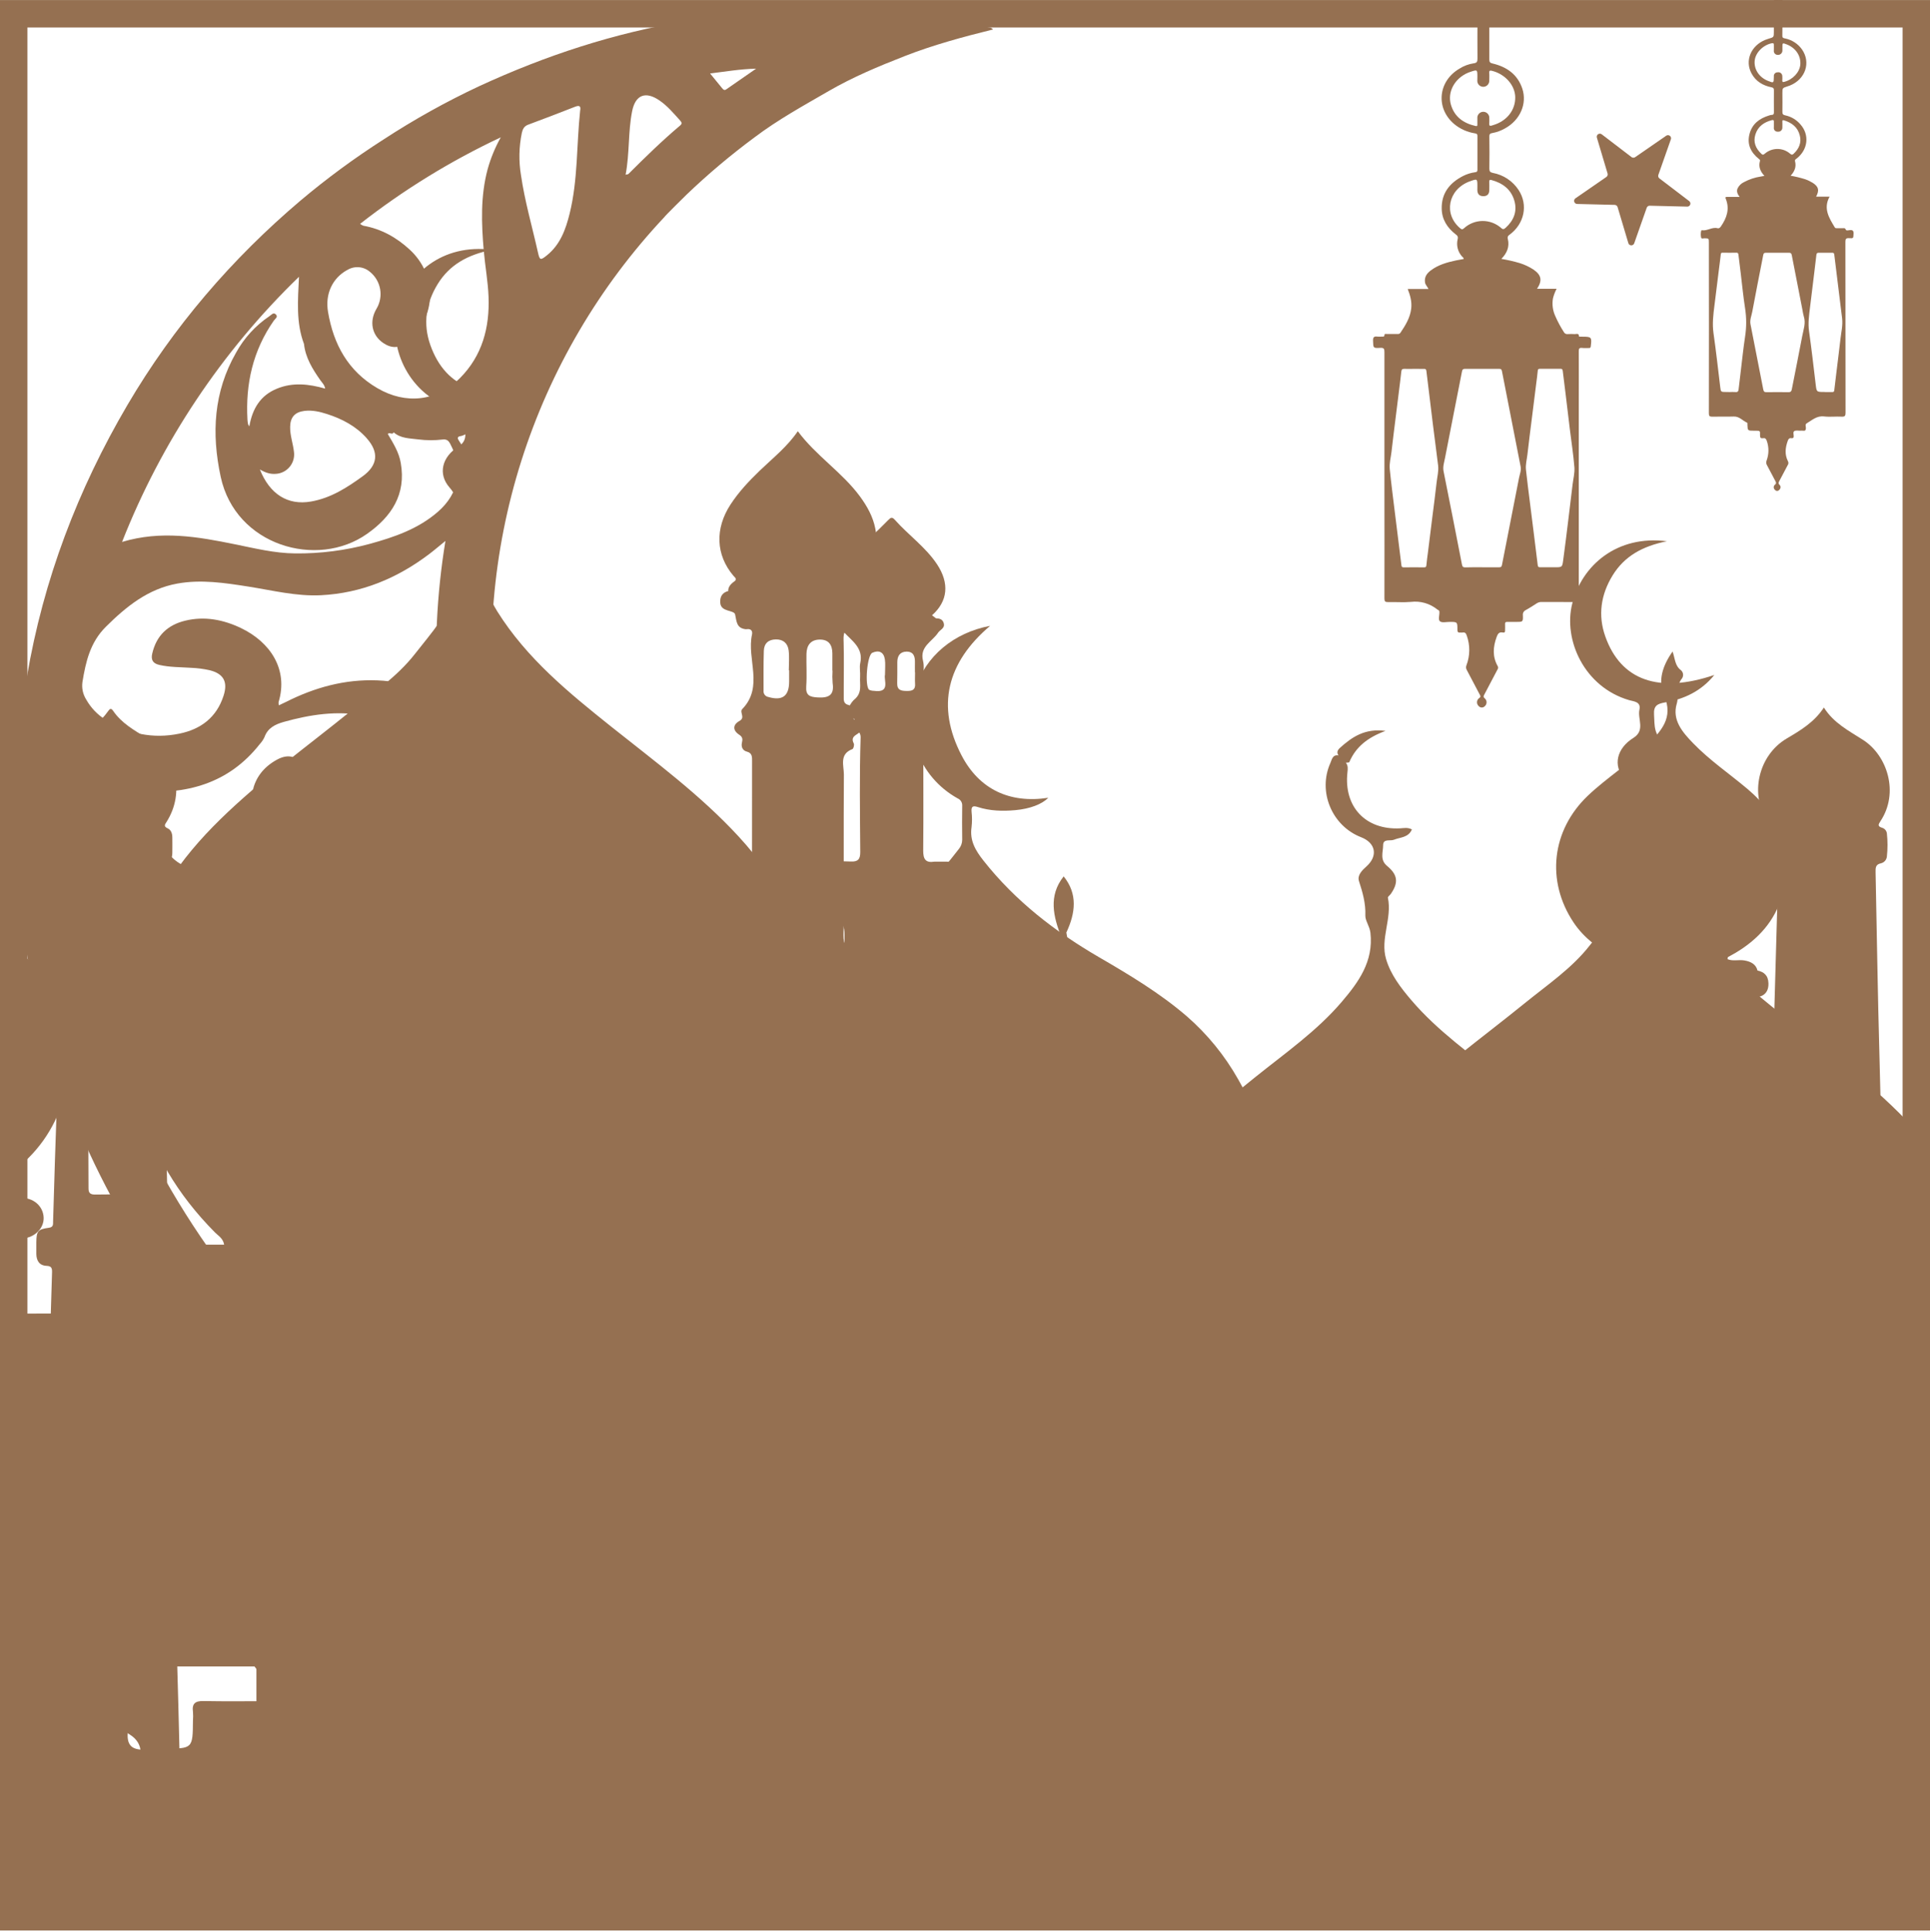 <svg width="1056" height="1057" viewBox="0 0 1056 1057" fill="none" xmlns="http://www.w3.org/2000/svg">
<path d="M1041 15.03V1041.03H15V15.03H1041ZM1056 0.03H0V1056.03H1056V0.03Z" fill="#957051"/>
<path d="M140.31 1049.57H456.79C456.79 1044.06 456.79 1038.57 456.79 1033.03C456.79 999.95 456.79 966.87 456.79 933.79C456.79 928.29 456.26 922.79 456.64 917.28C457.57 903.58 464.64 894.04 476.06 887.35C484.58 882.35 493.34 877.77 501.91 872.84C511.766 867.239 520.535 859.912 527.8 851.21C529.1 849.65 530.1 848.33 531.96 850.69C542.08 863.54 555.54 872 569.84 879.36C575.648 882.263 581.286 885.491 586.73 889.03C598.73 897.03 603.73 908.42 603.61 922.62C603.43 947.07 603.56 971.52 603.56 995.97H603.22C603.22 1014.18 603.22 1032.39 603.22 1050.58H916.08C916.08 980.073 916.08 909.567 916.08 839.06C916.08 833.41 916.08 833.41 910.31 833.4C896.163 833.4 882.017 833.4 867.87 833.4C866.87 833.4 865.44 833.97 864.81 832.7C864.4 831.84 865.37 831.22 865.91 830.59C871.063 824.725 874.986 817.886 877.45 810.478C879.913 803.07 880.865 795.243 880.25 787.46C878.71 763.46 869.34 743.61 848.51 730.11C839.39 724.19 829.7 719.16 821.08 712.46C813.91 706.88 808.21 699.9 802.81 692.46C794.23 705.46 782.93 715.14 769.58 722.37C750.72 732.6 735.31 745.82 728.99 767.29C722.28 790.04 723.81 811.41 739.71 830.35C740.35 831.11 741.59 831.78 740.71 833.45C726.13 833.45 711.43 833.32 696.71 833.53C692.71 833.59 691.71 832.32 691.71 828.48C691.87 806.7 691.78 784.91 691.78 763.13C691.78 753.13 691.78 753.19 681.71 753.13C680.36 753.13 678.5 753.84 677.77 752.55C677.04 751.26 678.67 750.06 679.39 748.91C693.012 727.544 700.329 702.768 700.5 677.43C700.83 646.34 692.95 617.43 677.5 590.48C670.141 577.415 660.6 565.706 649.29 555.86C634.51 543.18 617.9 533.23 601.16 523.51C577.11 509.51 555.53 492.82 538.16 470.84C533.75 465.26 530.5 459.84 531.59 452.46C531.915 449.646 531.915 446.804 531.59 443.99C531.34 440.99 532.45 440.64 534.98 441.46C541.69 443.63 548.61 443.79 555.55 443.17C563.55 442.45 570.18 439.92 573.55 436.41C552.35 439.65 535.8 431.7 526.19 413.35C512.04 386.29 518.19 362.28 541.75 342.35C521.75 346.09 506.38 359.1 500.92 376.52C493.68 399.65 502.48 424.77 524 436.75C524.775 437.079 525.428 437.641 525.871 438.357C526.313 439.074 526.523 439.91 526.47 440.75C526.37 446.97 526.4 453.19 526.47 459.42C526.455 461.272 525.79 463.059 524.59 464.47C515.04 476.76 504.97 488.58 493.06 498.67C477.33 511.99 459.29 521.81 441.85 532.54C426.92 541.73 412.35 551.38 400.09 564.11C391.42 573.11 384.53 583.29 378.48 594.24C366.092 616.563 358.955 641.416 357.61 666.91C355.895 694.329 362.369 721.639 376.21 745.37C377.57 747.73 381.27 750.2 379.71 752.37C378.31 754.37 374.12 753.26 371.23 753.01C367.02 752.65 366.08 754.31 366.11 758.29C366.29 781.63 366.11 804.96 366.29 828.29C366.29 831.96 365.58 833.51 361.44 833.44C346.17 833.2 330.89 833.37 315.61 833.37C314.82 833.37 313.87 833.66 313.34 832.42C313.668 831.854 314.032 831.31 314.43 830.79C326.05 817.29 330.64 801.57 328.81 784.01C326.47 761.49 317.12 742.9 297.61 730.32C290.14 725.5 282.51 720.92 275.05 716.08C265.62 709.97 258.25 701.73 251.62 692.52C249.95 694.74 248.51 696.65 247.06 698.52C237.84 710.61 225.35 718.6 212.36 725.89C194.8 735.76 182.52 749.82 177.13 769.48C170.95 792.01 173.44 812.86 189.19 831.11C189.657 831.82 190.075 832.562 190.44 833.33H185.55C172.68 833.33 159.81 833.33 146.94 833.33C139.26 833.33 140.3 832.58 140.29 839.78C140.29 909.74 140.297 979.67 140.31 1049.57ZM839.56 951.37C839.56 946.53 841.85 943.03 845.65 940.37C851.87 936.03 859.06 932.99 863.85 926.08C868.66 933.08 875.97 936.22 882.3 940.62C884.102 941.766 885.581 943.353 886.598 945.231C887.615 947.108 888.135 949.215 888.11 951.35C888.11 969.35 888.11 987.26 888.21 1005.22C888.21 1008.29 887.04 1009.07 884.21 1009.05C870.497 1008.96 856.78 1008.96 843.06 1009.05C840.16 1009.05 839.52 1007.84 839.53 1005.23C839.61 987.29 839.62 969.337 839.56 951.37ZM782.41 937.37C787.031 935.176 791.124 932.011 794.41 928.09C795.8 926.38 796.41 926.51 797.82 928.09C801.315 932 805.519 935.214 810.21 937.56C817.21 941.21 820.74 946.47 820.48 954.9C819.97 971.44 820.26 988 820.39 1004.54C820.39 1007.78 819.56 1009.03 816.14 1008.99C802.713 1008.84 789.28 1008.84 775.84 1008.99C772.7 1008.99 771.68 1008.08 771.75 1004.89C771.96 995.98 771.82 987.07 771.82 978.16C771.82 970.66 772.21 963.16 771.72 955.68C771.13 947.03 774.79 941.2 782.41 937.42V937.37ZM703.91 953.08C703.91 947.28 706.06 942.68 711.15 939.61C716.95 936.11 723.07 933.03 727.28 927.44C728.22 926.19 728.92 926.8 729.6 927.67C733.88 933.2 740.09 936.16 745.82 939.74C750.46 942.64 752.56 946.68 752.49 952.12C752.38 960.74 752.49 969.37 752.49 977.99H752.44C752.44 987.05 752.35 996.1 752.5 1005.15C752.5 1008.15 751.44 1009.05 748.5 1009.03C734.92 1008.94 721.343 1008.94 707.77 1009.03C704.92 1009.03 703.77 1008.31 703.83 1005.24C704 987.92 703.92 970.53 703.91 953.13V953.08ZM612.22 798.58C612.3 797.451 612.3 796.319 612.22 795.19C612.22 788.3 612.22 788.3 619.15 788.25C620.28 788.29 621.412 788.27 622.54 788.19C624.87 787.96 626.02 788.81 625.74 791.27C625.695 792.116 625.695 792.964 625.74 793.81C625.74 803.01 625.74 802.9 616.53 802.81C613.4 802.83 611.73 802.03 612.22 798.58ZM598.78 794.4C598.78 788.19 598.78 788.4 604.78 788.21C608.6 788.07 609.83 789.47 609.43 793.08C609.24 795.182 609.24 797.298 609.43 799.4C609.62 802.03 608.43 802.74 605.95 802.82C598.81 803.05 598.82 803.13 598.75 796.08C598.78 795.52 598.77 794.96 598.78 794.4ZM585.09 794.79C585.09 788.36 587.4 786.69 593.81 788.33C596.72 789.08 596.03 791.48 595.74 793.14C595.19 796.33 598.08 800.53 593.91 802.56C591.98 803.49 589.21 802.76 586.82 802.69C585.31 802.69 585.11 801.5 585.11 800.29V795.64L585.09 794.79ZM571.51 794.94C571.6 787.05 570.64 788.52 578.23 788.16C585.3 787.82 581.4 793.04 582.49 795.32C582.51 795.6 582.51 795.88 582.49 796.16C582.13 798.28 583.67 801.25 581.39 802.38C578.93 803.59 575.85 802.86 573.03 802.61C571.74 802.49 571.56 801.5 571.55 800.45C571.52 798.61 571.49 796.77 571.51 794.94ZM558.15 792.27C557.95 790.94 557.36 788.68 559.46 788.39C562.06 788.03 565.06 787.71 567.34 788.67C570.24 789.9 567.82 793.28 568.67 794.97V796.81C568.67 802.28 564.3 805.34 559.53 802.39C556 800.23 558.67 795.7 558.15 792.27ZM547.15 788.27C547.99 788.37 548.84 788.37 549.68 788.27C553.91 787.65 555.79 789.27 555.13 793.65C555.075 794.352 555.075 795.058 555.13 795.76C555.165 796.179 555.165 796.601 555.13 797.02C554.82 798.86 556.19 801.5 553.99 802.39C551.42 803.39 548.44 803.02 545.67 802.46C544.67 802.26 544.58 801.26 544.58 800.4C544.58 797.16 544.58 793.92 544.58 790.69C544.55 788.89 545.39 788.11 547.17 788.24L547.15 788.27ZM536.87 788.33C541.58 788.33 541.58 788.39 541.58 795.16C541.58 795.45 541.58 795.73 541.58 796.01C541.58 802.48 538.33 804.75 532.18 802.73C530.75 802.26 530.62 801.29 530.59 800.14C530.59 798.3 530.59 796.47 530.59 794.64C530.62 787.28 530.05 788.28 536.89 788.3L536.87 788.33ZM518.51 788.52C520.41 787.44 523.51 788.33 525.99 788.52C527.22 788.6 527.42 789.72 527.44 790.74C527.44 792.43 527.44 794.12 527.44 795.81V796.24C527.44 802.54 524.417 804.713 518.37 802.76C515.83 801.93 516.47 799.7 516.73 798.14C517.34 794.82 514.8 790.59 518.53 788.49L518.51 788.52ZM503 797.83C503.075 796.705 503.075 795.575 503 794.45C503 788.16 503 788.16 509.17 788.27C513.73 788.35 513.73 788.35 513.74 795.59V796.85C513.74 802.85 513.74 802.66 507.88 802.85C504 803.03 502.42 801.7 503 797.83ZM489.23 795.83V795.03C489.23 788.26 491.83 786.44 498.37 788.39C499.81 788.82 500.02 789.71 500.02 790.9C500.02 792.59 500.02 794.28 500.02 795.96C500.02 797.23 499.95 798.5 500.02 799.76C500.17 801.95 499.17 802.89 497.02 802.76C496.88 802.75 496.74 802.75 496.6 802.76C489.18 803.21 489.18 803.21 489.21 795.87L489.23 795.83ZM476 788.62C478.49 787.55 481.77 788.29 484.71 788.33C485.98 788.33 486.31 789.27 486.31 790.38C486.31 792.22 486.31 794.05 486.31 795.89C486.31 802.84 484.37 804.3 477.41 802.72C476.07 802.41 475.41 801.82 475.41 800.47C475.41 798.63 475.41 796.8 475.41 794.47C476 792.78 474.21 789.41 476 788.62ZM461.41 795.03C461.41 788.16 463.41 786.69 470.36 788.37C471.71 788.69 472.36 789.37 472.31 790.65C472.31 794.04 472.31 797.44 472.25 800.83C472.272 801.077 472.243 801.326 472.163 801.561C472.082 801.796 471.954 802.012 471.785 802.194C471.616 802.376 471.411 802.52 471.183 802.618C470.954 802.715 470.708 802.764 470.46 802.76L469.61 802.83C461.71 803.67 461.41 803.4 461.41 795.46V795.03ZM448.63 788.76C451.601 787.82 454.789 787.82 457.76 788.76C459.64 789.45 458.42 792.05 458.68 793.76C458.73 794.462 458.73 795.168 458.68 795.87C458.68 802.46 455.38 804.87 449.13 802.68C448.861 802.618 448.602 802.521 448.36 802.39C447.07 801.38 447.19 789.12 448.63 788.73V788.76ZM432.3 798.11C432.365 797.271 432.365 796.429 432.3 795.59C432.48 787.67 430.87 788.59 439.82 788.25C443.67 788.13 445.39 789.32 444.76 793.25C444.73 793.669 444.73 794.09 444.76 794.51C444.65 803.65 445.91 802.58 436.86 802.9C433.07 803.03 431.75 801.71 432.3 798.08V798.11ZM311.44 938.32C316.51 935.43 321.39 932.39 325.15 927.83C325.94 926.83 326.58 926.12 327.67 927.59C331.77 933.09 337.86 936.01 343.48 939.49C348.83 942.8 351.1 947.44 350.95 953.68C350.75 961.88 350.9 970.09 350.9 978.29H350.79C350.79 987.2 350.71 996.11 350.79 1005.02C350.84 1007.78 350.26 1009.1 347.11 1009.02C333.4 1008.88 319.67 1008.91 305.95 1009.02C303.23 1009.02 302.24 1008.13 302.25 1005.34C302.33 987.53 302.35 969.71 302.2 951.9C302.19 945.13 306.21 941.3 311.44 938.32ZM234.58 952.03C234.58 947.55 236.05 943.76 239.79 941.03C245.89 936.52 253.26 933.69 257.9 927.26C258.59 926.26 259.35 926.71 259.9 927.49C263.82 932.75 269.42 935.83 274.9 938.98C280.81 942.35 283.23 947.38 283.06 954.1C282.85 962.15 283.01 970.22 283.01 978.28C283.01 987.28 282.94 996.37 283.06 1005.42C283.06 1008.18 282.11 1009.11 279.36 1009.09C265.65 1008.99 251.93 1008.97 238.22 1009.09C235.16 1009.09 234.45 1007.92 234.46 1005.09C234.63 987.41 234.57 969.73 234.58 952.03ZM166.67 952.76C166.67 947.25 168.76 942.98 173.51 939.96C179.68 936.04 186.45 932.87 190.94 926.04C195.147 931.15 200.371 935.328 206.28 938.31C212.81 941.72 215.51 946.97 215.28 954.57C214.85 971.24 215.07 987.94 215.2 1004.63C215.2 1007.85 214.36 1009.09 210.93 1009.05C197.5 1008.89 184.07 1008.92 170.63 1009.05C167.47 1009.05 166.56 1008.05 166.63 1004.92C166.76 987.57 166.7 970.18 166.67 952.78V952.76Z" fill="#957051"/>
<path d="M18.16 886.75C23.22 886.36 23.58 888.75 23.43 892.75C22.75 911.1 22.08 929.45 21.7 947.81C21.01 981.02 20.27 1014.23 19.2 1047.43C19.2 1048.16 19.2 1048.88 19.14 1049.6H99.76C99.34 1023.98 99.06 998.35 98.53 972.73C97.97 945.61 97.21 918.49 96.43 891.37C96.34 888.26 96.94 886.76 100.52 886.83C105.89 886.92 107.84 884.68 107.99 879.32C107.99 877.9 107.99 876.49 107.99 875.07C107.99 867.07 107.2 866.07 99.29 865.26C97.05 865.02 96.22 864.26 95.97 861.97C95.35 856.18 95.51 850.39 95.41 844.6C94.99 819.71 94.71 794.83 94.25 769.95C93.803 745.357 93.26 720.767 92.62 696.18C92.62 693.8 93.28 692.61 95.7 692.18C98.12 691.75 99.48 689.76 99.54 687.18C99.63 683.65 99.66 680.11 99.54 676.58C99.45 674.26 98.22 672.17 95.85 672.05C92 671.85 91.85 669.59 91.85 666.7C91.36 642.53 90.76 618.37 90.27 594.2C89.89 575.83 89.66 557.46 89.27 539.1C88.83 518.18 88.27 497.27 87.78 476.35C87.78 474.43 87.71 472.92 90.29 472.35C93.09 471.75 94.29 469.41 94.29 466.57C94.29 463.73 94.37 460.92 94.29 458.09C94.29 456.02 93.65 453.98 91.68 453.09C89.34 452.03 90.3 450.94 91.16 449.57C101.29 433.48 96.54 413.57 80.23 403.62C73.48 399.51 66.53 395.62 61.92 388.87C60.75 387.17 60.06 387.72 59.15 389.02C54.74 395.36 48.53 399.63 41.85 403.02C25.38 411.41 18.85 435.82 30.29 450.02C31.04 450.95 31.53 451.52 30.07 452.65C26.32 455.54 25.3 466.92 28.18 470.59C28.538 471.123 29.009 471.572 29.558 471.905C30.107 472.238 30.722 472.448 31.36 472.52C34.14 472.63 34.36 474.26 34.29 476.52C33.96 485.14 33.67 493.75 33.5 502.37C33.07 523.71 32.84 545.06 32.29 566.37C31.69 589.25 30.79 612.12 30.05 634.99C29.7 645.99 29.39 656.99 29.05 668.05C29 669.7 29.35 671.28 26.7 671.63C20.7 672.43 19.95 673.49 19.88 679.54C19.88 681.66 19.88 683.79 19.88 685.91C19.93 689.67 21.54 692.28 25.53 692.45C28.06 692.55 28.53 693.61 28.48 695.87C27.813 716.917 27.21 737.967 26.67 759.02C25.77 792.65 24.85 826.29 24.15 859.92C24.07 863.84 23.32 865.44 19.04 865.24C13.6 864.98 11.98 866.89 11.84 872.24C11.77 874.92 11.73 877.61 11.84 880.3C12.15 884.68 14 887.03 18.16 886.75ZM53.58 611.75C56.32 610.23 58.12 606.42 60.71 606.27C62.97 606.14 64.82 610 67.52 611.36C71.75 613.48 73.4 617.11 73.24 621.81C73.08 626.32 73.24 630.81 73.24 635.35H73C73 640.3 73 645.24 73 650.18C73 652.52 72.09 653.48 69.73 653.44C63.8 653.35 57.87 653.32 51.94 653.44C49.44 653.44 48.41 652.61 48.43 650.02C48.43 640.13 48.37 630.25 48.32 620.37C48.277 618.581 48.75 616.818 49.683 615.291C50.615 613.764 51.969 612.538 53.58 611.76V611.75ZM50.8 763.6C53.86 761.6 56.98 759.6 59.12 756.55C60.23 754.94 61.19 755.16 62.32 756.74C64.505 759.528 67.246 761.83 70.37 763.5C74.19 765.73 75.76 769.14 75.78 773.36C75.78 785.49 75.78 797.63 75.84 809.76C75.84 812.24 75.19 813.28 72.52 813.23C64.62 813.077 56.717 813.077 48.81 813.23C46.29 813.23 45.73 812.3 45.81 810.02C45.93 803.67 45.81 797.32 45.81 791.02C45.81 785.09 45.96 779.16 45.76 773.24C45.621 771.324 46.02 769.406 46.91 767.704C47.8 766.001 49.147 764.58 50.8 763.6ZM49.55 948.24C52.938 946.435 55.874 943.888 58.14 940.79C59.39 939.01 60.38 939.08 61.62 940.87C64 944.31 67.44 946.64 70.92 948.78C74.75 951.14 76.92 954.43 76.99 958.78C77.22 967.78 77.24 976.86 77.3 985.9C77.3 991.42 77.23 996.9 77.3 1002.44C77.36 1005.02 76.37 1005.88 73.82 1005.85C64.487 1005.75 55.153 1005.75 45.82 1005.85C43.14 1005.85 42.46 1004.77 42.5 1002.32C42.6 995.11 42.5 987.9 42.5 980.69H42.42C42.42 974.33 42.52 967.97 42.42 961.61C42.36 955.81 44.22 951.24 49.55 948.24Z" fill="#957051"/>
<path d="M958.18 886.8C961.57 886.69 962.44 887.9 962.01 890.89C961.89 891.73 962.01 892.59 961.95 893.44C960.3 932.27 959.64 971.14 958.6 1009.99C958.24 1023.52 957.83 1036.99 957.48 1050.57H1038.21C1038.02 1042.19 1037.83 1033.81 1037.66 1025.42C1037.38 1012.14 1037.1 998.853 1036.83 985.56C1036.16 954.053 1035.5 922.54 1034.83 891.02C1034.76 887.94 1035.57 886.82 1038.83 886.82C1044.09 886.82 1045.57 885.16 1045.83 879.93C1045.98 877.11 1045.76 874.27 1045.95 871.45C1046.23 867.2 1043.73 864.96 1040.15 865.34C1034.45 865.93 1033.86 862.97 1034.05 858.66C1034.16 856.26 1034.05 853.85 1034.05 851.45C1033.68 829.39 1033.39 807.33 1032.92 785.28C1032.3 755.6 1031.6 725.933 1030.81 696.28C1030.75 694 1031.13 692.67 1033.7 692.21C1036.81 691.65 1038.21 689.21 1038.01 686.21C1037.68 681.49 1039.93 676.21 1035.24 672.33C1035.02 672.137 1034.75 672.024 1034.46 672.01C1029.86 672.01 1030.06 668.71 1030.01 665.57C1029.59 636.31 1029.17 607.05 1028.35 577.8C1027.41 544.31 1026.92 510.8 1026.23 477.33C1026.23 475.03 1025.96 472.85 1029.23 472.23C1030.07 472.022 1030.83 471.557 1031.4 470.9C1031.97 470.243 1032.32 469.425 1032.41 468.56C1032.87 464.342 1032.87 460.088 1032.41 455.87C1032.32 455.155 1032.02 454.483 1031.55 453.937C1031.08 453.391 1030.45 452.996 1029.76 452.8C1027.31 452.04 1027.63 451.1 1028.86 449.25C1039.25 433.66 1032.64 413.25 1019.39 404.76C1011.59 399.76 1003.28 395.53 997.94 387.03C992.63 395.14 985.06 399.58 977.52 404.03C961.98 413.26 957.12 434.82 967.31 449.52C968.26 450.88 968.74 451.62 967.43 453.4C963.75 458.4 965.07 464.12 966.22 469.63C966.371 470.344 966.741 470.993 967.279 471.486C967.817 471.979 968.496 472.292 969.22 472.38C973.56 472.29 972.96 475.04 972.78 477.77C972.66 479.6 972.78 481.45 972.78 483.28C971.78 518.747 970.78 554.21 969.78 589.67C969.074 615.803 968.43 641.937 967.85 668.07C967.79 670.55 967.13 671.63 964.5 671.63C960.33 671.63 958.36 673.89 958.58 678.13C958.72 680.81 958.69 683.51 958.58 686.19C958.44 690.01 960.32 692.19 963.98 692.39C966.67 692.54 967.25 693.66 967.13 696.09C966.8 703.29 966.63 710.49 966.42 717.7C965.84 737.61 965.21 757.53 964.72 777.44C964.04 804.86 963.36 832.28 962.95 859.7C962.88 863.91 961.9 865.46 957.51 865.21C952.22 864.92 950.42 866.99 950.24 872.29C950.16 874.41 950.24 876.54 950.24 878.66C950.16 884.88 952 887.03 958.18 886.8ZM991.33 612.26C994.44 610.64 996.45 605.77 999.33 606.45C1001.96 607.06 1004.39 610.57 1007.17 612.45C1008.54 613.322 1009.65 614.557 1010.37 616.018C1011.09 617.479 1011.39 619.109 1011.24 620.73C1011.06 625.37 1011.24 630.04 1011.24 634.73C1011.24 639.95 1011.17 645.17 1011.24 650.39C1011.29 652.62 1010.39 653.39 1008.29 653.39C1002.08 653.35 995.867 653.35 989.66 653.39C987.5 653.39 986.66 652.39 986.66 650.25C986.66 640.09 986.56 629.94 986.6 619.78C986.577 618.203 987.011 616.654 987.85 615.319C988.69 613.984 989.899 612.922 991.33 612.26ZM989.89 763.11C992.74 761.33 995.64 759.47 997.55 756.55C998.55 755.08 999.39 754.98 1000.4 756.47C1002.4 759.47 1005.4 761.47 1008.4 763.28C1012.55 765.72 1014.08 769.28 1014.05 773.87C1013.97 785.59 1013.79 797.3 1013.89 809.02C1013.89 812.39 1012.8 813.37 1009.51 813.26C1002.45 813.04 995.38 813.01 988.33 813.26C984.66 813.41 983.78 812.05 983.92 808.65C984.16 802.73 983.98 796.79 983.98 790.86H983.88C983.88 785.5 984.08 780.12 983.88 774.77C983.68 769.42 985.5 765.86 989.89 763.11ZM980.89 959.03C980.899 957.177 981.359 955.353 982.23 953.717C983.101 952.081 984.357 950.682 985.89 949.64C989.83 946.72 994.37 944.5 997.05 940.07C998.05 938.43 998.88 939.52 999.59 940.44C1002.39 943.818 1005.74 946.708 1009.49 948.99C1011.42 950.179 1013 951.867 1014.06 953.876C1015.11 955.886 1015.61 958.143 1015.49 960.41C1015.41 967.2 1015.49 973.98 1015.49 980.77H1015.4C1015.4 987.97 1015.32 995.19 1015.4 1002.39C1015.4 1004.91 1014.68 1005.91 1012.05 1005.88C1002.72 1005.77 993.383 1005.77 984.05 1005.88C981.66 1005.88 980.78 1005.05 980.79 1002.7C980.85 988.14 980.78 973.58 980.91 959.03H980.89Z" fill="#957051"/>
<path d="M814.88 9.32C814.88 17.05 814.88 24.8 814.88 32.53C814.88 33.98 815.31 34.42 816.68 34.74C824.38 36.55 830.31 40.67 832.92 48.44C835.69 56.73 831.72 65.68 823.54 70.2C821.343 71.473 818.94 72.353 816.44 72.8C815.22 72.99 814.89 73.48 814.9 74.67C814.96 80.54 815.01 86.4 814.9 92.27C814.9 93.84 815.42 94.27 816.79 94.58C819.653 95.104 822.38 96.204 824.805 97.812C827.231 99.421 829.304 101.506 830.9 103.94C836.22 112.03 834.09 122.46 825.9 128.44C825.494 128.651 825.179 129.004 825.017 129.432C824.854 129.86 824.856 130.333 825.02 130.76C826.02 134.96 824.57 138.46 821.46 141.62C824.857 142.18 828.217 142.948 831.52 143.92C834.161 144.747 836.677 145.927 839 147.43C843.38 150.43 844 153.43 841 157.98H851.7C850.826 159.644 850.154 161.406 849.7 163.23C849.133 166.519 849.583 169.903 850.99 172.93C852.316 175.973 853.888 178.903 855.69 181.69C855.876 182.05 856.167 182.345 856.524 182.536C856.881 182.727 857.288 182.805 857.69 182.76C859.022 182.68 860.358 182.68 861.69 182.76C862.55 182.76 863.88 182.12 863.93 183.91C863.93 184.2 864.42 184.18 864.72 184.18H865.8C870.8 184.18 871.02 184.41 870.39 189.48C870.3 190.21 870.02 190.39 869.39 190.37C868.12 190.37 866.84 190.46 865.58 190.32C864.06 190.15 863.82 190.8 863.83 192.15C863.89 201.28 863.83 210.41 863.83 219.55C863.83 255.403 863.83 291.26 863.83 327.12C863.83 329.03 863.28 329.38 861.53 329.35C855.53 329.24 849.53 329.35 843.53 329.29C842.567 329.257 841.617 329.522 840.81 330.05C838.81 331.34 836.86 332.63 834.81 333.74C834.271 333.984 833.827 334.398 833.546 334.918C833.264 335.438 833.16 336.036 833.25 336.62C833.35 340.19 833.25 340.19 829.71 340.19C828.02 340.19 826.32 340.19 824.63 340.19C823.75 340.19 823.46 340.49 823.5 341.34C823.56 342.49 823.5 343.64 823.5 344.79C823.56 345.79 823.21 346.18 822.27 346C820.27 345.59 819.53 346.66 818.89 348.43C816.89 353.89 816.52 359.22 819.49 364.43C819.648 364.716 819.718 365.042 819.691 365.368C819.664 365.693 819.542 366.004 819.34 366.26C816.93 370.84 814.55 375.45 812.1 380.02C811.65 380.86 811.53 381.3 812.39 382.02C812.701 382.287 812.95 382.617 813.121 382.989C813.292 383.361 813.38 383.766 813.38 384.175C813.38 384.584 813.292 384.989 813.121 385.361C812.95 385.733 812.701 386.063 812.39 386.33C812.169 386.56 811.902 386.741 811.606 386.86C811.31 386.979 810.992 387.033 810.674 387.02C810.355 387.007 810.043 386.926 809.758 386.783C809.473 386.64 809.221 386.438 809.02 386.19C808.719 385.91 808.484 385.566 808.332 385.184C808.18 384.802 808.115 384.391 808.14 383.981C808.166 383.571 808.283 383.171 808.482 382.811C808.68 382.452 808.956 382.14 809.29 381.9C810.37 381.17 810.02 380.65 809.61 379.9C807.25 375.42 804.92 370.9 802.53 366.45C802.307 366.067 802.177 365.636 802.151 365.193C802.125 364.75 802.203 364.307 802.38 363.9C804.376 358.665 804.425 352.888 802.52 347.62C802.08 346.37 801.6 345.8 800.29 346.01C799.88 346.07 799.44 346.01 799.03 346.01C797.74 346.2 797.42 345.64 797.42 344.4C797.42 340.2 797.42 340.21 793.23 340.19C791.42 340.19 789.14 340.79 787.94 339.92C786.74 339.05 787.64 336.65 787.58 334.92C787.58 334.38 787.51 333.99 787 333.75C786.779 333.649 786.571 333.521 786.38 333.37C784.382 331.755 782.079 330.557 779.609 329.85C777.138 329.142 774.551 328.938 772 329.25C767.86 329.62 763.66 329.25 759.49 329.36C757.94 329.36 757.49 329.05 757.49 327.36C757.56 308.07 757.49 288.78 757.49 269.49C757.49 243.85 757.49 218.213 757.49 192.58C757.49 190.82 757.19 190.18 755.27 190.28C751.27 190.5 751.39 190.38 751.27 186.46C751.19 184.56 751.74 183.85 753.63 184.13C754.472 184.2 755.318 184.2 756.16 184.13C756.82 184.13 757.51 184.28 757.52 183.22C757.52 182.48 758.22 182.7 758.65 182.7C760.65 182.7 762.65 182.7 764.65 182.7C764.945 182.752 765.248 182.721 765.525 182.609C765.803 182.498 766.043 182.311 766.22 182.07C769 177.95 771.62 173.76 772.16 168.66C772.55 165.04 771.64 161.66 770.24 158.1H781.6C780.96 156.73 779.91 155.83 779.7 154.51C779.25 151.64 780.63 149.62 782.77 147.99C786.9 144.85 791.77 143.49 796.77 142.43C798.12 142.14 799.49 141.92 800.87 141.67C800.87 140.91 800.23 140.67 799.87 140.21C798.763 138.957 797.975 137.456 797.571 135.834C797.167 134.211 797.16 132.516 797.55 130.89C797.91 129.45 797.43 128.89 796.44 128.16C791.88 124.62 788.93 120.06 788.83 114.16C788.67 105.66 793.2 100.03 800.48 96.29C802.581 95.218 804.851 94.514 807.19 94.21C808.13 94.08 808.39 93.77 808.38 92.86C808.38 86.7 808.38 80.53 808.38 74.36C808.38 73.29 807.92 73.1 807.04 72.95C802.908 72.319 799.02 70.592 795.78 67.95C785.37 59.28 786.78 44.37 798.58 37.53C800.93 36.037 803.567 35.052 806.32 34.64C808.14 34.43 808.42 33.64 808.4 31.97C808.31 24.41 808.4 16.85 808.4 9.3L814.88 9.32ZM810.88 310.32C813.96 310.32 817.04 310.32 820.13 310.32C821.13 310.32 821.59 310.17 821.81 309.02C824.89 293.14 828.07 277.29 831.14 261.41C831.53 259.41 832.43 257.41 832.01 255.23C828.597 237.83 825.19 220.423 821.79 203.01C821.59 201.95 821.17 201.76 820.26 201.77C814.027 201.77 807.8 201.77 801.58 201.77C800.58 201.77 800.15 202.05 799.94 203.14C796.86 218.96 793.69 234.75 790.63 250.57C790.17 252.96 789.34 255.3 789.86 257.85C793.26 274.83 796.613 291.83 799.92 308.85C800.17 310.15 800.68 310.38 801.81 310.37C804.85 310.26 807.87 310.3 810.9 310.3L810.88 310.32ZM773.7 201.77C771.95 201.77 770.19 201.85 768.45 201.77C767.25 201.69 766.85 202.21 766.73 203.26C766.53 205.12 766.313 206.977 766.08 208.83C765.3 215.11 764.517 221.39 763.73 227.67C762.92 234.19 762.09 240.67 761.35 247.23C760.99 250.34 760.1 253.45 760.41 256.56C761.15 264.18 762.16 271.77 763.08 279.36C763.88 285.95 764.72 292.52 765.53 299.1C765.94 302.33 766.31 305.57 766.74 308.79C766.84 309.5 766.74 310.37 768.01 310.35C771.76 310.29 775.51 310.35 779.26 310.35C780.1 310.35 780.37 310.09 780.45 309.22C780.64 306.94 780.98 304.67 781.27 302.4C782.07 295.94 782.873 289.483 783.68 283.03C784.48 276.63 785.36 270.24 786.05 263.83C786.38 260.78 787.24 257.75 786.87 254.66C785.98 247.3 784.98 239.95 784.07 232.6C782.837 222.727 781.633 212.857 780.46 202.99C780.34 202.04 780.05 201.76 779.15 201.79C777.33 201.8 775.52 201.76 773.7 201.77ZM848.08 310.3H850.8C854.65 310.3 854.8 310.3 855.29 306.5C856.29 299.28 857.15 292.03 858.05 284.8C858.863 278.22 859.66 271.637 860.44 265.05C860.81 261.94 861.65 258.79 861.44 255.72C860.89 248.72 859.79 241.72 858.93 234.72C858.15 228.32 857.4 221.91 856.62 215.51C856.12 211.38 855.62 207.25 855.09 203.13C855 202.42 854.92 201.72 853.84 201.73C850.09 201.78 846.34 201.73 842.59 201.73C841.59 201.73 841.43 202.13 841.36 203.03C841.17 205.31 840.82 207.58 840.54 209.85C839.74 216.25 838.937 222.65 838.13 229.05C837.32 235.56 836.46 242.05 835.73 248.6C835.42 251.35 834.64 254.1 834.92 256.87C835.54 262.87 836.35 268.87 837.09 274.81C838.52 286.23 839.98 297.65 841.36 309.08C841.47 310.08 841.8 310.31 842.67 310.29C844.45 310.28 846.27 310.3 848.08 310.3ZM808.35 42.03C808.35 38.03 808.35 38.03 804.51 39.32C804.11 39.46 803.71 39.59 803.32 39.75C795.96 42.82 791.85 50.25 793.86 57.22C795.81 63.96 800.75 67.41 807.34 68.92C808.34 69.13 808.34 68.77 808.34 68.06C808.34 66.74 808.34 65.41 808.34 64.06C808.431 63.265 808.81 62.531 809.404 61.995C809.999 61.46 810.769 61.161 811.569 61.153C812.369 61.146 813.144 61.431 813.748 61.956C814.353 62.48 814.744 63.207 814.85 64C814.915 65.269 814.915 66.541 814.85 67.81C814.8 68.81 815.26 68.95 816.06 68.73L817.06 68.42C824.5 66.2 829.21 60.18 829.06 53.08C828.9 46.6 823.57 40.57 816.42 38.76C815.42 38.5 814.71 38.45 814.84 39.9C814.97 41.35 814.84 42.9 814.84 44.43C814.786 45.265 814.414 46.047 813.8 46.616C813.187 47.184 812.379 47.496 811.542 47.487C810.705 47.478 809.904 47.149 809.303 46.568C808.702 45.986 808.347 45.196 808.31 44.36C808.33 43.62 808.35 42.83 808.35 42.03ZM808.35 101.94C808.35 97.7 808.35 97.7 804.23 99.2L803.89 99.31C792.3 103.8 789.73 117.14 798.94 124.87C799.71 125.52 800.16 125.68 801.02 124.87C803.783 122.341 807.383 120.922 811.129 120.887C814.874 120.852 818.501 122.203 821.31 124.68C822.38 125.68 822.94 125.38 823.81 124.6C828.25 120.6 830.26 115.65 828.58 109.79C826.79 103.52 822.12 100.13 816.03 98.47C815.17 98.24 814.82 98.47 814.86 99.39C814.93 100.9 814.86 102.39 814.86 103.92C814.86 106.19 813.75 107.33 811.59 107.32C809.43 107.31 808.35 106.14 808.33 103.89C808.34 103.29 808.35 102.62 808.35 101.96V101.94Z" fill="#957051"/>
<path d="M975.31 0.03C975.31 6.56 975.31 13.09 975.21 19.62C975.21 20.9 976.06 20.87 976.84 21.06C980.487 21.829 983.717 23.929 985.9 26.95C990.96 34.11 987.9 43.36 979.32 46.8C978.87 46.98 978.41 47.12 977.95 47.27C975.24 48.15 975.24 48.15 975.24 50.95C975.24 54.33 975.32 57.72 975.24 61.11C975.19 62.43 975.66 62.87 976.85 63.11C980.065 63.794 982.963 65.524 985.09 68.03C990.15 73.68 989.29 81.82 983.09 86.68C982.57 87.09 981.92 87.33 982.15 88.21C982.96 91.21 981.94 93.78 979.73 96.12C982.409 96.584 985.054 97.222 987.65 98.03C989.122 98.54 990.534 99.211 991.86 100.03C995.05 102.12 995.55 104.03 993.69 107.58H1001.05C997.49 114.06 1000.77 119.19 1003.88 124.35C1004.21 124.9 1004.66 124.83 1005.12 124.84C1006.12 124.84 1007.18 124.84 1008.21 124.84C1008.84 124.84 1009.52 124.55 1009.92 125.62C1010.19 126.33 1011.37 125.97 1012.1 125.89C1013.79 125.69 1014.27 126.33 1014.17 127.97C1014.03 130.32 1014.17 130.44 1011.71 130.28C1010.07 130.18 1009.71 130.71 1009.71 132.28C1009.76 163.42 1009.78 194.56 1009.79 225.7C1009.79 227.38 1009.51 228.02 1007.67 227.92C1004.47 227.75 1001.22 228.17 998.06 227.8C994.06 227.33 991.54 229.8 988.58 231.55C987.58 232.1 988.07 233.22 988.1 234.07C988.1 235.23 987.8 235.76 986.58 235.6C986.037 235.555 985.492 235.555 984.95 235.6C983.87 235.6 982.58 235.33 981.76 235.81C980.94 236.29 981.45 237.7 981.43 238.69C981.41 239.68 980.82 239.79 980.12 239.69C978.98 239.54 978.54 240.15 978.19 241.1C976.81 244.86 976.4 248.62 978.29 252.32C978.474 252.659 978.556 253.045 978.526 253.43C978.496 253.815 978.355 254.183 978.12 254.49C976.59 257.36 975.12 260.25 973.56 263.12C973.14 263.9 972.87 264.46 973.71 265.27C974.55 266.08 974.35 267.27 973.38 268.11C973.228 268.262 973.044 268.379 972.842 268.452C972.64 268.525 972.424 268.552 972.21 268.532C971.996 268.512 971.79 268.445 971.605 268.336C971.419 268.226 971.261 268.078 971.14 267.9C970.937 267.735 970.774 267.527 970.661 267.291C970.549 267.055 970.491 266.796 970.491 266.535C970.491 266.274 970.549 266.015 970.661 265.779C970.774 265.543 970.937 265.335 971.14 265.17C972.08 264.41 971.78 263.89 971.36 263.09C969.82 260.23 968.36 257.3 966.8 254.46C966.567 254.085 966.428 253.659 966.393 253.219C966.358 252.779 966.429 252.337 966.6 251.93C967.904 248.454 967.936 244.628 966.69 241.13C966.3 239.98 965.79 239.51 964.69 239.7C963.27 239.94 962.95 239.29 963 237.98C963.08 235.62 963 235.62 960.59 235.61H959.68C956.23 235.61 956.23 235.61 956.09 232.22C956.09 231.87 956.27 231.4 955.88 231.22C953.47 230.12 951.7 227.75 948.66 227.85C944.74 227.98 940.8 227.85 936.87 227.92C935.31 227.97 935.01 227.47 935.01 226C935.057 194.92 935.057 163.84 935.01 132.76C935.01 130.37 935.01 130.4 932.61 130.34C931.97 130.34 930.92 130.8 930.75 129.88C930.493 128.64 930.517 127.359 930.82 126.13C930.82 126.03 931.14 125.93 931.29 125.95C934.21 126.4 936.76 124.06 939.73 124.83C940.63 125.07 941.14 124.49 941.62 123.83C944.81 119.18 946.52 114.29 944.24 108.7C943.87 107.82 944.24 107.7 945.03 107.7C947.19 107.7 949.35 107.7 951.82 107.7C950.74 106.22 950.06 104.83 950.65 103.22C951.381 101.607 952.675 100.316 954.29 99.59C957.097 98.085 960.141 97.071 963.29 96.59L965.41 96.2C963.17 93.84 962.07 91.2 962.97 88.08C963.14 87.45 962.75 87.23 962.36 86.93C958 83.43 955.8 79.03 957.22 73.4C958.64 67.77 962.65 64.78 967.94 63.17C968.391 62.995 968.867 62.89 969.35 62.86C970.44 62.86 970.61 62.31 970.6 61.38C970.6 57.38 970.55 53.38 970.6 49.38C970.6 48.38 970.37 47.97 969.29 47.76C964.59 46.82 960.71 44.53 958.36 40.2C954.57 33.2 958.01 24.95 965.94 21.78C966.5 21.56 967.07 21.36 967.65 21.19C970.55 20.35 970.57 20.36 970.57 17.41C970.57 11.61 970.57 5.807 970.57 0L975.31 0.03ZM972.55 138.27C970.44 138.27 968.32 138.27 966.21 138.27C965.35 138.27 964.95 138.49 964.77 139.43C962.77 149.75 960.69 160.06 958.77 170.43C958.35 172.7 957.34 174.94 957.77 177.31C960.08 189.23 962.47 201.13 964.77 213.05C965.02 214.36 965.55 214.55 966.66 214.53C970.59 214.53 974.52 214.43 978.44 214.53C979.92 214.58 980.22 213.94 980.44 212.72C982.3 203.11 984.29 193.52 986.09 183.89C986.75 180.34 988.15 176.81 986.95 173.07C986.639 171.912 986.396 170.736 986.22 169.55C984.26 159.55 982.303 149.523 980.35 139.47C980.16 138.47 979.68 138.24 978.73 138.27C976.66 138.31 974.61 138.27 972.55 138.27ZM946.31 214.46C947.396 214.4 948.484 214.4 949.57 214.46C950.77 214.6 951.16 214.03 951.28 212.99C951.66 209.703 952.05 206.413 952.45 203.12C953.23 196.78 953.86 190.42 954.83 184.12C955.62 179.004 955.62 173.796 954.83 168.68C953.83 162.31 953.22 155.89 952.44 149.49C952.04 146.2 951.66 142.91 951.23 139.63C951.14 138.96 951.16 138.2 950.03 138.23C947.56 138.31 945.03 138.23 942.6 138.23C941.99 138.23 941.6 138.3 941.54 139.08C941.23 141.95 940.83 144.82 940.47 147.69C939.67 154.08 938.9 160.48 938.09 166.87C937.43 172 936.8 177.08 937.55 182.3C938.94 192.02 940.02 201.78 941.2 211.52C941.55 214.42 941.51 214.43 944.48 214.43L946.31 214.46ZM998.69 214.46C999.96 214.46 1001.23 214.46 1002.5 214.46C1003.09 214.46 1003.5 214.39 1003.61 213.62C1003.94 210.57 1004.33 207.52 1004.7 204.48C1005.48 198.08 1006.3 191.68 1007.03 185.27C1007.45 181.57 1008.37 177.89 1007.91 174.13C1006.5 162.52 1005.04 150.92 1003.63 139.32C1003.54 138.57 1003.32 138.25 1002.55 138.26C1000.07 138.26 997.55 138.26 995.11 138.26C994.26 138.26 993.93 138.58 993.84 139.39C993.49 142.5 993.11 145.61 992.73 148.72L990.36 168.1C989.83 172.46 989.2 176.77 989.83 181.22C991.19 190.88 992.3 200.58 993.45 210.22C993.95 214.41 993.88 214.42 998.14 214.42L998.69 214.46ZM975.25 26.14C975.25 26.63 975.25 27.14 975.25 27.59C975.258 27.922 975.196 28.252 975.069 28.559C974.942 28.866 974.753 29.143 974.513 29.372C974.273 29.602 973.988 29.779 973.676 29.892C973.364 30.005 973.031 30.052 972.7 30.03C972.38 30.033 972.064 29.965 971.774 29.83C971.484 29.696 971.227 29.498 971.023 29.252C970.819 29.006 970.672 28.717 970.594 28.407C970.516 28.097 970.507 27.774 970.57 27.46C970.64 26.46 970.52 25.52 970.57 24.56C970.62 23.6 970.17 23.56 969.37 23.67C964.62 24.67 960.52 28.83 960.08 33.16C959.61 37.9 962.53 42.35 967.38 44.25C970.51 45.48 970.51 45.48 970.56 42.14C970.56 42.02 970.56 41.9 970.56 41.78C970.528 41.493 970.558 41.203 970.649 40.93C970.739 40.656 970.888 40.405 971.085 40.194C971.281 39.983 971.521 39.818 971.788 39.708C972.055 39.599 972.342 39.548 972.63 39.56C972.932 39.497 973.244 39.501 973.545 39.572C973.845 39.642 974.127 39.777 974.37 39.968C974.612 40.158 974.811 40.399 974.951 40.674C975.091 40.949 975.169 41.252 975.18 41.56C975.245 42.342 975.245 43.128 975.18 43.91C975.18 44.8 975.34 45.02 976.31 44.76C980.96 43.53 984.76 39.45 985.05 35.22C985.38 30.46 982.49 26.22 977.7 24.33C975.22 23.36 975.22 23.36 975.25 26.14ZM970.58 68.4C970.58 67.79 970.58 67.19 970.58 66.59C970.66 65.7 970.19 65.53 969.48 65.72C965.2 66.83 961.87 69.13 960.48 73.51C959.16 77.69 960.59 81.16 963.69 84.1C964.39 84.77 964.77 84.8 965.57 84.1C967.497 82.414 969.97 81.485 972.53 81.485C975.09 81.485 977.563 82.414 979.49 84.1C980.37 84.83 980.78 84.71 981.49 84.01C984.37 81.27 985.76 78.01 984.76 74.09C983.63 69.6 980.46 67.18 976.22 65.86C975.33 65.59 975.16 65.86 975.22 66.68C975.22 67.68 975.28 68.74 975.22 69.76C975.233 70.083 975.176 70.404 975.051 70.703C974.926 71 974.737 71.267 974.497 71.484C974.258 71.701 973.974 71.862 973.665 71.956C973.356 72.051 973.03 72.076 972.71 72.03C972.404 72.056 972.095 72.012 971.809 71.9C971.523 71.788 971.266 71.611 971.059 71.384C970.852 71.157 970.7 70.885 970.615 70.589C970.53 70.294 970.515 69.983 970.57 69.68C970.6 69.24 970.58 68.82 970.58 68.4Z" fill="#957051"/>
<path d="M876.36 73.45L892.71 85.95C893.001 86.16 893.351 86.273 893.71 86.273C894.069 86.273 894.419 86.16 894.71 85.95L911.64 74.26C911.937 74.044 912.296 73.931 912.663 73.938C913.029 73.944 913.384 74.07 913.673 74.296C913.962 74.522 914.17 74.835 914.265 75.19C914.36 75.544 914.337 75.92 914.2 76.26L907.37 95.67C907.253 96.008 907.246 96.374 907.348 96.717C907.45 97.059 907.657 97.361 907.94 97.58L924.28 110.03C924.551 110.251 924.746 110.549 924.84 110.886C924.934 111.222 924.921 111.579 924.804 111.908C924.687 112.237 924.471 112.521 924.185 112.722C923.9 112.923 923.559 113.03 923.21 113.03L902.64 112.53C902.283 112.522 901.932 112.627 901.637 112.83C901.343 113.033 901.12 113.323 901 113.66L894.17 133.07C894.054 133.409 893.833 133.703 893.539 133.908C893.245 134.113 892.893 134.22 892.534 134.212C892.176 134.204 891.829 134.083 891.544 133.865C891.259 133.647 891.051 133.344 890.95 133L885.07 113.28C884.969 112.937 884.761 112.635 884.477 112.418C884.193 112.2 883.847 112.079 883.49 112.07L862.92 111.57C862.563 111.561 862.218 111.44 861.935 111.224C861.651 111.007 861.443 110.706 861.341 110.364C861.239 110.022 861.248 109.657 861.366 109.32C861.484 108.983 861.706 108.693 862 108.49L878.93 96.8C879.225 96.597 879.448 96.305 879.566 95.968C879.685 95.63 879.693 95.263 879.59 94.92L873.71 75.2C873.63 74.863 873.655 74.509 873.782 74.186C873.91 73.864 874.133 73.589 874.423 73.398C874.712 73.207 875.053 73.109 875.4 73.118C875.746 73.128 876.081 73.244 876.36 73.45Z" fill="#957051"/>
<path d="M825.3 639.67C780.82 671.84 731.67 692.87 677.4 701.98C635.809 708.948 593.307 708.423 551.9 700.43C512.088 692.918 473.945 678.331 439.28 657.36C394.429 630.649 356.144 594.214 327.246 550.74C298.348 507.266 279.575 457.861 272.309 406.167C265.044 354.473 269.472 301.807 285.266 252.051C301.061 202.296 327.819 156.719 363.57 118.68C363.64 118.3 374.91 107.18 375.63 106.49C387.337 95.283 399.742 84.829 412.77 75.19C425.57 65.5 439.58 57.82 453.4 49.82C466.62 42.16 480.7 36.28 494.9 30.73C510.61 24.59 526.9 20.18 543.34 16.12C543.069 15.777 542.728 15.496 542.34 15.294C541.952 15.093 541.526 14.975 541.09 14.95C532.71 13.58 524.49 11.43 516 10.41C502.22 8.74 488.46 6.89 474.6 6.03C441.542 4.175 408.38 6.017 375.73 11.52C336.13 18 298.44 30.4 262.13 47.17C244.014 55.656 226.517 65.407 209.77 76.35C193.969 86.458 178.844 97.585 164.49 109.66C126.73 141.66 94.85 178.8 69.74 221.51C42.57 267.76 23.74 317.13 14.74 370.19C9.058 403.096 7.046 436.53 8.74 469.88C11.041 512.462 19.599 554.472 34.14 594.56C57.914 660.915 97.248 720.604 148.843 768.625C200.438 816.647 262.792 851.602 330.68 870.56C363.49 879.62 397.223 884.924 431.23 886.37C464.448 887.858 497.726 885.468 530.39 879.25C575.514 870.812 619.019 855.287 659.29 833.25C719.161 800.769 770.734 754.918 810 699.26C825.501 677.354 838.894 654.03 850 629.6C852.14 624.9 854.92 620.36 856.29 614.6C845.89 623.66 835.87 632.03 825.3 639.67ZM413.7 37.56L397.33 48.91C396.23 49.66 395.6 48.85 394.99 48.1L388.52 40.18C396.94 39.18 404.61 37.8 413.7 37.56ZM566.35 735.56C566.41 734.14 566.95 733.73 568.35 733.89C577.48 734.89 586.63 735.84 595.87 737.1C585.54 741.47 575.37 746.03 565.52 752.46C565.86 746.31 566.13 740.92 566.35 735.54V735.56ZM333.53 608.96C350.086 626.992 368.082 643.647 387.34 658.76C364.59 663.18 345.97 673.54 330.71 690.28C337.35 663.35 340.51 636.42 333.53 608.96ZM314.6 754.96C307.05 752.4 300.43 749.46 293.07 748.29C300.133 742.286 306.572 735.586 312.29 728.29C312 737.03 311.82 745.67 314.6 754.92V754.96ZM302 566.83C303.06 568.4 304.38 569.83 305.41 571.41C306.44 572.99 307.8 574.49 304.91 575.91C303.44 576.63 303.91 578.48 304.14 580.01C306.37 593.14 309.23 606.2 310.59 619.41C313.93 651.98 311.32 683.65 293.12 712.22C284.54 725.7 273.12 736.1 257.73 740.99C238.98 746.93 221.17 744.73 204.95 732.99C184.24 718.08 170.66 698.25 164.95 673.36C162 660.46 162.95 647.87 171.29 636.78C185.47 618.06 218.56 616.14 234.59 633.12C236.988 635.474 238.687 638.445 239.501 641.705C240.314 644.964 240.21 648.386 239.2 651.59C236.95 659.69 232.42 666.69 228.49 673.99C224.41 681.57 225.49 688.39 231.75 693.82C234.071 695.971 237.048 697.279 240.202 697.533C243.357 697.786 246.505 696.972 249.14 695.22C273.08 679.13 280.64 653.98 265.98 628.22C259.91 617.52 246.27 604.14 228.37 596.22C245.31 579.22 256.29 559.93 249.93 535.1C243.84 511.34 228.47 496 204.25 488.78C227.62 478.9 236.25 471.14 249.37 448.35C251.45 455.35 253.37 462.06 255.44 468.74C266.066 503.543 281.753 536.594 302 566.83ZM165.52 419.65C162.97 413.6 157.78 412.08 151.37 415.65C135.87 424.24 135.66 439.86 140.09 452.95C140.156 453.155 140.261 453.346 140.4 453.51C140.415 454.134 140.629 454.736 141.01 455.23C141.01 456.23 141.64 457.09 142.01 457.97C143.8 462.35 146.44 466.29 149.47 470.97C139.66 468.49 131.96 470.97 125.67 477.88C125.471 478.163 125.18 478.369 124.846 478.462C124.512 478.555 124.157 478.529 123.84 478.39C118.77 475.46 113.03 476.08 107.58 475.39C104.325 475.067 101.182 474.024 98.379 472.338C95.575 470.652 93.181 468.364 91.37 465.64C86.44 458.64 81.65 451.51 77.37 444.09C74.847 440.04 71.987 436.21 68.82 432.64C71.21 432.01 73.23 432.69 75.27 432.85C101.69 434.85 125.01 428.85 142.18 406.98C143.208 405.884 144.055 404.632 144.69 403.27C146.5 398.2 150.49 396.27 155.29 394.89C169.71 390.89 184.19 388.63 199.19 391.4C224.94 396.16 233.4 417.1 225.6 438.02C219.74 453.75 209.19 465.3 191.83 468.6C175.66 471.66 160.83 461.6 157.17 445.6C156.72 443.66 156.89 441.6 155.7 439.82C157.344 436.391 159.559 433.267 162.25 430.58C165.08 427.64 167.44 424.2 165.52 419.65ZM134.47 505.82C137.78 495.23 144.83 488.22 155.66 484.37C160.25 482.74 163.24 483.23 166.93 485.53C170.1 487.53 173.85 488.36 178.44 489.73C171.44 492.82 165.35 495.25 160.13 499.36C148.13 508.83 139.89 520.23 140.92 536.44C142.05 554.19 163.27 571.34 179.24 567.44C184.605 566.211 189.273 562.926 192.24 558.29C194.14 555.4 193.42 553.44 190.56 552.03C187.03 550.28 183.4 548.72 179.89 546.93C175.29 544.59 170.57 542.45 166.89 538.58C163.8 535.3 162.68 531.58 164.25 527.33C169.06 514.48 178.74 506.78 191.5 503.02C216.76 495.58 237.59 516.51 231.16 542.95C224.53 570.23 206.65 584.77 179.16 589.69C161.88 592.79 149.63 585.42 141.54 570.88C130.14 550.29 127.4 528.44 134.47 505.82ZM252.15 238.53C253.97 238.28 256.01 236.29 257.41 237.53C258.81 238.77 256.83 240.71 256.41 242.37C256.1 243.68 255.58 244.94 254.89 247.01C253.31 244.52 252.19 242.68 251 240.9C250.07 239.47 250.46 238.76 252.15 238.53ZM345.89 60.75C347.69 51.86 353.25 49.75 360.79 54.93C365.22 57.93 368.62 62.07 372.19 65.99C373.08 66.99 373.25 67.73 372.11 68.68C362.2 77.03 353 86.03 343.84 95.17C343.69 95.32 343.37 95.31 342.3 95.58C344.55 83.77 343.6 72.09 345.89 60.75ZM285.51 72.75C285.97 70.69 286.7 69.05 289 68.2C297.54 65.06 306 61.76 314.51 58.45C316.68 57.61 318 57.63 317.42 60.58C315.42 79.27 316.25 98.34 311.68 116.83C309.54 125.48 306.53 133.83 299.23 139.68C295.68 142.55 295.3 142.38 294.33 138.04C291.2 124.04 287.14 110.15 285.06 95.87C283.783 88.198 283.935 80.356 285.51 72.74V72.75ZM189.93 147.75C191.851 146.55 194.107 145.999 196.365 146.179C198.623 146.359 200.763 147.26 202.47 148.75C205.382 151.124 207.341 154.467 207.989 158.167C208.638 161.868 207.931 165.678 206 168.9C201.93 175.78 203.42 183.38 209.68 187.62C214.29 190.74 218.47 190.56 222.78 187.04C238.94 173.83 239.54 150.69 224.17 136.54C216.89 129.83 208.6 125.21 198.79 123.47C198.157 123.212 197.559 122.876 197.01 122.47C220.812 103.846 246.639 87.966 274 75.13C270.908 80.644 268.491 86.509 266.8 92.6C262.86 107.33 263.4 122.26 264.7 137.21C265.43 145.61 267 153.96 267.31 162.37C267.94 179.13 263.91 194.52 251.68 206.82C238.97 219.59 222.05 221.42 206.49 212.34C190.4 202.95 182.49 188.34 179.49 170.69C177.77 160.67 182 152.09 189.93 147.72V147.75ZM200.66 239.75C207.47 247.41 206.74 254.51 198.45 260.52C189.84 266.76 181 272.46 170.14 274.35C157.38 276.57 147.55 270.27 142.19 256.8C145.37 258.69 148.04 259.44 150.96 259.21C152.425 259.12 153.855 258.727 155.161 258.057C156.466 257.387 157.619 256.453 158.546 255.316C159.473 254.178 160.155 252.861 160.548 251.447C160.941 250.033 161.037 248.553 160.83 247.1C160.31 242.51 158.64 238.1 158.75 233.42C158.86 228.2 161.37 225.42 166.57 224.77C170.85 224.26 174.95 225.19 178.98 226.5C187.26 229.17 194.81 233.14 200.66 239.73V239.75ZM163.59 151.43C162.99 164.33 161.92 176.48 166.33 188.15C167.14 195.7 171.01 201.88 175.22 207.91C176.16 209.26 177.52 210.41 177.92 212.58C168.92 210.01 160.21 209.06 151.6 212.58C142.52 216.24 138.09 223.51 136.42 233.23C136.137 232.841 135.899 232.422 135.71 231.98C135.558 231.177 135.454 230.366 135.4 229.55C134.29 209.94 138.4 191.72 149.79 175.43C150.47 174.43 152.32 173.43 150.96 172.03C149.6 170.63 148.48 172.25 147.41 172.96C139.812 178.074 133.547 184.931 129.14 192.96C116.88 214.38 115.65 237.13 120.76 260.86C128.86 298.46 173.46 311.35 200.84 292.03C214.1 282.69 222.34 270.52 219.27 253.2C218.27 247.32 215.1 242.36 212.17 237.38C213.17 236.2 214.72 238.17 215.4 236.49C219.25 239.91 224.18 239.74 228.8 240.36C233.264 240.935 237.781 240.955 242.25 240.42C244.34 240.18 245.39 240.99 246.36 242.82C253.6 256.5 251.23 269.82 239.59 279.97C228.81 289.35 215.68 293.85 202.26 297.52C188.978 301.125 175.262 302.879 161.5 302.73C150.26 302.65 139.41 299.93 128.5 297.73C108.3 293.61 88.12 290.03 66.79 296.45C88.326 241.744 121.334 192.287 163.59 151.41V151.43ZM45.11 373.08C46.92 361.98 49.35 351.39 57.86 342.92C69.06 331.78 81 322.13 97 319.23C110 316.86 123 318.85 136 320.89C149.15 322.96 162.2 326.28 175.63 325.6C197.78 324.48 217.38 316.34 234.94 303.01C237.7 300.92 240.33 298.65 243.72 295.9C238.901 325.266 237.495 355.091 239.53 384.78C236.48 383.57 234.82 381.31 232.63 379.78C224.71 374.31 215.72 372.52 206.35 372.17C188.64 371.5 172.15 376.06 156.47 383.98C155.27 384.58 154.04 385.13 152.56 385.83C152.428 385.246 152.384 384.646 152.43 384.05C157.85 366.21 147.91 351.27 131.87 343.58C122.22 338.96 111.98 336.94 101.31 339.53C91.76 341.85 85.58 347.68 83.31 357.45C82.48 360.99 83.68 362.92 87.14 363.72C92.89 365.05 98.77 364.91 104.6 365.31C107.995 365.449 111.372 365.887 114.69 366.62C122.43 368.55 124.77 373.07 122.31 380.62C118.48 392.48 109.85 398.93 98.16 401.32C83.68 404.32 70.09 401.43 57.55 393.59C53.269 390.887 49.724 387.166 47.23 382.76C45.386 379.892 44.633 376.456 45.11 373.08ZM51.85 547.84C50.56 547.61 50.72 546 50.5 545.04C43 511.78 38 478.24 38.57 444.03C38.66 439.37 38.57 439.5 42.96 441.47C48.69 444.04 51.74 449.12 54.86 454.01C58.22 459.27 61.3 464.74 64.14 470.31C71.22 484.15 81.98 493.38 97.08 497.41C98.76 497.85 95.29 500.07 94.87 500.41C87.11 506.13 80.87 513.55 75.09 521.22C68.962 529.257 62.378 536.937 55.37 544.22C54.2 545.38 53 546.61 51.85 547.84ZM62.52 583.74C61.81 581.69 61.14 579.62 60.32 577.61C59.5 575.6 59.72 574.31 61.74 572.88C71.3 566.12 77.26 557.36 78.08 545.15C78.72 535.58 82.23 526.67 87.08 518.34C92.84 508.52 102.52 504.25 112.2 499.87C113.27 501.14 112.34 502.11 112.03 503C107.57 515.582 105.205 528.812 105.03 542.16C104.91 566.73 113.77 587.49 132.59 603.69C132.885 603.959 133.157 604.253 133.4 604.57C133.497 604.872 133.561 605.184 133.59 605.5C113.59 606.23 94.44 608.5 79.09 623.22C72.766 610.411 67.232 597.226 62.52 583.74ZM138.07 658.1C138.018 659.051 138.051 660.005 138.17 660.95C139.24 666.18 138.17 670.07 133.76 674.01C128.21 679.01 127.34 686.66 126.31 693.84C126.14 695.03 126.09 696.23 125.99 697.5C123.99 697.45 123.51 695.76 122.7 694.67C110.764 678.792 99.881 662.15 90.12 644.85C88.37 641.72 88.71 639.79 91.26 637.57C98.89 630.92 108.26 628.69 117.81 627.09C121.81 626.42 125.94 626.49 130.01 626.19C135.32 625.81 140.54 625.03 145.56 622.42C140.316 633.567 137.751 645.785 138.07 658.1ZM249.65 800.03C249.16 803.39 248.76 804.17 245.44 802.28C217.88 786.58 192.33 768.09 169.56 746.05C160.67 737.45 146.51 713.31 146.98 699.13C149.04 700.64 149.36 703.13 150.43 705.07C159.87 722.53 173.88 735.55 190.26 746.3C207.14 757.37 225.49 763.89 245.81 764.08C253.854 764.105 261.847 762.808 269.47 760.24C270.75 759.82 272 759.11 273.41 759.53C282.13 762.1 290.9 764.53 298.91 769.04C291.19 766.61 283.47 765.59 275.68 768.16C260.28 773.27 251.94 784.3 249.65 800.03ZM326.12 824.47C322.449 826.825 318.454 828.631 314.26 829.83C306.08 832.29 299.12 828.83 292.87 824.53C287.21 820.58 283.58 814.64 281.78 807.84C280.11 801.52 281.78 799 288.27 798.17C290.435 797.94 292.613 797.85 294.79 797.9C301.3 797.9 306.14 795.16 308.79 789.19C311.44 783.22 309.79 777.78 305.26 773.19C304.992 772.894 304.744 772.58 304.52 772.25C304.75 772 304.98 771.74 305.22 771.49C318.07 779.85 330.59 788.67 334.61 804.85C336.65 813.16 333.14 819.84 326.12 824.49V824.47ZM367.87 699.03C379.54 692.22 393.33 688.89 413.62 688.92C425.07 689.13 439.84 691.28 452.94 700.14C476.94 716.36 483.08 745 467.94 769.7C457.28 787.09 441.48 797.87 423.06 805.39C404.84 812.82 385.66 815.72 366.22 817.39C364.28 817.56 363.05 817.3 363.22 814.9C363.458 810.824 363.046 806.736 362 802.79C361.5 800.79 362.1 800.53 364 800.69C395 803.25 420.78 792.48 441.52 769.62C451.12 759.04 453.38 745.82 446.86 734.62C441.6 725.62 434.54 717.69 422.63 717.86C413.63 717.98 405.19 726.69 404.76 735.48C404.587 737.802 405.029 740.129 406.04 742.226C407.051 744.324 408.596 746.119 410.52 747.43C412.91 749.18 412.71 750.78 410.74 752.3C402.04 758.98 392.74 765.06 381.8 766.63C370.43 768.26 361.94 761.99 355.73 752.95C342.72 734.03 348.12 710.55 367.87 699.03ZM348.81 843.97C352.11 840.18 355.31 837.39 357.46 833.72C358.18 832.5 358.87 832.44 360.02 833.34C367.69 839.39 375.77 844.87 383.71 850.72C372.06 849.4 360.72 846.85 348.81 843.97ZM472.35 850.33C449.06 854.71 426.59 850.09 404.42 843.39C395.35 840.65 386.3 837.79 377.82 833.39C383.9 834.149 390.014 834.596 396.14 834.73C419.61 834.65 440.75 827.23 460.14 814.41C472.537 806.195 483.283 795.727 491.82 783.55C505.16 764.7 507.82 744.43 501.2 722.62C500.82 721.39 499.55 719.93 500.55 718.91C501.55 717.89 503.09 719.16 504.31 719.57C512.71 722.34 521.24 724.69 529.85 726.68C531.99 727.17 532.6 728.18 533.02 730.15C536.96 748.41 535.63 766.33 530.34 784.15C527.13 794.96 524.71 805.97 519.34 816.09C509.29 835.31 493.37 846.38 472.35 850.33ZM653.72 792.33C651.79 799.54 648.37 805.49 641.03 808.75C632.71 812.45 624.65 816.75 616.44 820.69C608.61 824.45 601.14 822.54 594.39 818.2C587.95 814.05 586.12 807.25 586.64 799.95C586.955 793.084 589.371 786.48 593.56 781.03C594.31 780.08 595.88 779.03 594.8 777.51C593.72 775.99 592.04 776.67 590.66 776.99C575.03 780.65 567.07 794.35 571.39 809.99C573.57 817.93 577.46 824.83 583.81 830.18C585.81 831.88 586.22 832.84 583.27 833.83C561.239 841.276 538.669 847.022 515.76 851.02C515.408 851.149 515.025 851.162 514.665 851.058C514.305 850.953 513.988 850.737 513.76 850.44C516.76 847.59 519.83 844.81 522.76 841.84C540.16 824.05 551.47 802.68 559.29 779.3C559.724 777.584 560.616 776.018 561.87 774.77C579.92 758.77 600.43 748.95 625.11 749.77C627.967 749.858 630.811 750.192 633.61 750.77C646.61 753.47 653.61 761.94 655.05 776.51C655.561 781.817 655.11 787.173 653.72 792.32V792.33ZM677.25 786.78C677.25 783.01 677.25 779.78 677.25 776.54C677.25 775.39 677.38 774.38 678.89 774.21C687.89 773.21 696.14 769.83 704.53 766.58C695.906 773.922 686.792 780.668 677.25 786.77V786.78ZM726.59 726.1C712.05 738.84 695.93 748.93 677.59 755.37C674.59 756.37 673.15 755.9 671.81 752.87C668.97 746.46 663.75 742.05 658.11 738.13C657.25 737.54 656.11 737.3 655.51 735.68C680.81 732.88 705.69 728.44 730.58 720.68C729.75 723.42 728.08 724.78 726.59 726.09V726.1Z" fill="#957051"/>
<path d="M1048.08 1043.75V840.24H1036.46C1036.17 837.81 1037.29 837.24 1038.08 836.52C1041.6 833.18 1044.92 829.67 1048.08 826.04V618.17L1046.97 616.94C1026.03 594.25 1001.32 576.04 977.36 556.94C954.07 538.34 931.05 519.61 914.92 493.77C904.92 477.77 905.53 461.5 910.92 444.62C912.04 441.15 912.51 437.78 910.46 434.82C908.41 431.86 909.26 430.11 911.46 427.55C917.91 420.07 918.46 411.55 911.16 406.55C904.63 402.08 905.39 396.88 905.01 390.9C904.7 386.04 906.81 384.97 911.07 384.23C921.55 382.4 930.86 378.05 937.99 369.23C907.59 379.5 886.85 372.23 878.33 348.12C874.24 336.57 875.89 325.29 882.33 314.78C888.77 304.27 898.72 298.71 912.08 296.08C884.75 292.55 865.5 309.27 860.25 330.21C855.25 349.98 866.77 375.83 891.42 383.01C893.92 383.74 897.98 383.78 897.01 388.23C895.9 393.35 900.38 399.48 893.7 403.66C884.57 409.37 882.35 418.74 888.79 426.08C892.09 429.84 892.85 432.54 890.18 436.75C888.29 439.75 889.6 443.06 891.25 445.82C897.87 456.87 896 468.93 893.09 479.89C889.26 494.27 878.85 505.62 869.81 517.19C860.08 529.65 846.86 538.55 834.66 548.46C810.66 567.92 785.52 585.93 763.38 607.61C741.24 629.29 723.79 653.61 717.83 684.25C706.83 740.95 718.83 791.64 760.48 833.62C762.24 835.39 764.85 836.74 765.48 840.28H758.29C738.5 840.28 718.7 840.43 698.91 840.2C694.69 840.2 693.35 841.26 693.47 845.49C693.71 854.59 693.32 863.7 693.52 872.79C693.6 876.69 692.15 878.05 688.38 878.01C674.727 877.903 661.077 877.903 647.43 878.01C643.93 878.01 642.52 876.7 642.56 873.23C642.64 865.72 642.5 858.23 642.56 850.71C642.56 837.96 642.64 837.96 655.56 836.91C662 836.39 666.98 831.32 666.76 825.53C666.51 819.2 661.04 814.48 654.3 814.81H653.95C651.655 813.284 648.975 812.438 646.22 812.37C641.71 812.19 637.22 812.37 632.69 812.37C632.61 811.88 632.52 811.37 632.44 810.88C633.57 810.22 634.67 809.49 635.84 808.88C656.04 798.7 670.55 783.32 677.28 761.58C687.28 729.3 675.98 697.35 648.5 675.45C633.77 663.72 618.11 653.03 605.27 639.06C596.03 629.01 588.49 618.36 596.11 603.85C596.474 603.132 596.631 602.328 596.564 601.526C596.497 600.724 596.208 599.957 595.73 599.31C594.3 597.04 594.91 595.58 596.51 593.43C599.9 588.86 599.84 583.99 595.02 580.22C594.019 579.493 593.231 578.512 592.737 577.377C592.243 576.243 592.061 574.998 592.21 573.77C592.31 571.48 592.06 569.24 588.82 567.17C588.59 574.43 585.08 579.72 580.89 584.71C580.594 585.199 580.41 585.748 580.353 586.318C580.296 586.887 580.367 587.462 580.56 588C582.68 593.25 582 599.47 583.82 604.09C588.51 616.09 585.14 625.09 577.91 634.09C565.1 650.09 547.81 660.97 532.43 674.02C520.88 683.82 510.24 694.4 504.13 708.48C490.13 740.7 501.19 779.76 529.54 800.58C535.265 804.644 541.394 808.106 547.83 810.91C544.83 813.26 542.35 813.72 539.93 813.02C537.292 812.328 534.546 812.148 531.84 812.49C529.529 812.674 527.294 813.404 525.32 814.62C524.034 814.569 522.746 814.687 521.49 814.97C516.23 816.35 512.42 819.23 512.35 825.26C512.28 831.29 515.66 835.08 521.3 836.44C524.421 837.059 527.617 837.204 530.78 836.87C535.29 836.53 536.71 838.36 536.67 842.76C536.49 862.76 536.49 882.783 536.67 902.83C536.67 907.25 535.2 908.77 530.74 908.7C516.18 908.48 501.58 908.07 487.06 908.85C480.06 909.23 479.42 906.67 479.44 900.93C479.587 832.45 479.587 763.963 479.44 695.47C479.44 687.87 479.44 680.53 484.57 674.21C485.27 673.35 487.57 671.08 485.22 670.43C480.16 669.04 483.08 666.43 483.88 664.35C485.37 660.55 487.5 657 488.96 653.19C490.86 648.19 496.34 642.76 494.2 638.55C492.5 635.22 484.94 637.46 480.01 637.55C475.83 637.62 474.45 636.22 474.51 632.08C474.7 619.57 475.02 607.08 474.44 594.54C473.77 580.18 474.44 566.44 484.49 554.88C485.32 553.93 487.35 551.69 485.3 550.96C479.97 549.06 483.41 546.25 484.3 544.04C487.67 535.5 492.66 527.62 495.17 518.16C485.69 518.16 476.81 517.87 467.97 518.27C462.74 518.51 461.5 516.66 461.54 511.67C461.76 482.33 461.54 453 461.73 423.67C461.73 418.74 459.1 412.52 466.41 409.77C467 409.55 467.53 407.44 467.14 406.69C464.65 401.84 470.82 402.03 471.53 398.82C472.48 394.46 465.53 395.38 467.05 390.93C467.87 388.58 467.05 386.33 464.24 385.64C461.43 384.95 461.64 382.91 461.66 380.83C461.66 379.24 461.66 377.64 461.66 376.05C461.66 367.86 461.82 359.67 461.6 351.48C461.48 347.2 461.13 343.73 467.23 343.64C472.76 343.56 468.53 336.1 472.64 334.99C476.75 333.88 479.82 332.24 478.91 327.79C478.717 326.664 478.178 325.627 477.368 324.822C476.558 324.017 475.517 323.485 474.39 323.3C474.59 320.02 471.94 318.11 467.66 316.38C479.25 309.59 481.01 300.01 478.93 289.19C477.67 282.64 474.47 276.93 470.52 271.55C460.76 258.3 446.52 249.38 436.52 235.88C430.72 244.41 422.83 250.59 415.67 257.48C409.8 263.14 404.22 269.06 399.72 275.95C391.11 289.12 391.59 303.57 401.34 315.02C402.23 316.02 403.53 316.85 401.67 318.14C399.81 319.43 398.31 321.2 398.46 323.31C395.54 324.05 393.75 326.1 394.1 329.9C394.55 334.9 401.69 333.6 402.22 336.12C403.09 340.24 403.04 343.69 408.15 344.21C408.379 344.216 408.607 344.192 408.83 344.14C411.04 343.91 411.83 345.29 411.47 347.05C408.47 360.5 418.03 375.6 406.13 387.88C404.42 389.65 408.05 392.53 404.57 394.4C400.92 396.4 400.81 399.52 404.4 401.87C406.4 403.17 406.4 404.37 405.94 406.36C405.48 408.35 406.2 410.55 408.64 411.16C411.7 411.93 411.5 414.23 411.5 416.53C411.5 448.83 411.43 481.13 411.56 513.43C411.56 517.56 409.84 518.35 406.23 518.23C399.41 518.02 392.58 518.04 385.76 518.23C379.61 518.38 378.13 520.91 380.68 526.57C383.58 532.98 386.68 539.33 389.43 545.79C389.95 546.98 392.05 548.98 389.85 549.86C383.67 552.33 388.55 555.36 389.8 556.94C396.8 565.8 399.05 575.62 398.43 586.82C397.72 599.5 398.28 612.24 398.28 624.96C398.28 637.39 398.28 637.39 386.2 637.43C384.83 637.43 383.46 637.52 382.1 637.43C378.1 637.15 377.26 638.6 378.98 642.21C382.5 649.59 385.9 657.03 389.12 664.55C389.79 666.09 392.32 668.55 389.37 669.69C385.16 671.32 387.93 673.02 388.77 674.69C390.92 679.1 393.84 682.85 393.83 688.44C393.61 768.76 393.56 849.093 393.68 929.44C393.68 936.44 393.82 943.55 393.63 950.6C393.57 952.71 395.13 956.45 391.02 956.26C387.22 956.09 388.82 952.47 388.58 950.26C388.417 947.763 388.393 945.259 388.51 942.76C388.51 930.66 388.51 930.66 376.73 930.66H338.82C341.39 927.75 342.77 926.03 344.31 924.47C358.73 909.84 368.24 892.54 372.14 872.36C377.02 847.07 375.05 822.61 362.42 799.62C351.77 780.25 335.42 766.13 318.62 752.52C301.31 738.52 282.91 725.8 267.91 709.16C257.34 697.44 248.3 684.74 251.59 667.72C252.89 660.99 254.98 654.55 252.65 647.72C258.58 643.15 258.95 638.98 252.89 633.49C249.06 630.02 250.11 625.99 250.28 622.13C250.45 618.27 254.28 619.36 256.72 618.75C262.587 617.411 267.854 614.191 271.72 609.58C253.06 616.08 238.66 611.33 232.67 596.99C226.23 581.58 232.67 567.84 250.41 559.39C236.93 557.64 223.59 567.39 219.92 581.57C216.12 596.28 223.86 611.8 237.74 617.29C246.64 620.8 247.74 627.6 240.4 633.97C238.4 635.72 236.75 637.97 236.98 640.36C237.63 646.96 242.16 652.8 241.04 659.83C244.81 670.72 244.84 681.17 238.92 691.6C231.49 704.69 221.21 715.14 210.02 724.87C191.16 741.26 170.7 755.67 152.36 772.77C112.72 809.77 112.04 867.77 134.56 904.66C140.13 913.79 147.29 921.47 155.01 930.22C151.77 930.38 149.6 930.58 147.43 930.58C135.37 930.58 123.31 930.74 111.26 930.51C106.81 930.43 104.95 931.91 105.58 936.4C105.7 937.988 105.7 939.582 105.58 941.17C105.45 956.53 105.45 956.58 89.77 956.5C83.66 956.5 75.58 958.5 71.97 955.37C67.74 951.73 71.19 943.37 70.52 937.12C70.12 933.36 70.38 930.47 72.38 929.01H73.99C75.377 928.997 76.743 928.676 77.99 928.07L78.74 928.14C83.27 928.75 86.95 926.21 87.01 921.14C87.07 915.83 83.66 913.52 78.54 913.54H64.67C64.67 913.36 64.67 913.18 64.6 913.01C65.478 912.362 66.393 911.764 67.34 911.22C101.46 894.22 108.27 846.67 74.34 821.04C65.754 814.721 57.575 807.867 49.85 800.52C41.69 792.52 33.45 784.94 38.68 771.17C41.62 763.42 40.27 754.98 34 748.17C32.34 750.46 34 753.68 31.21 755.65C27.96 757.98 28.47 760.95 29.61 764.65C33.06 776.02 34.33 787.31 23.61 796.18C20.61 798.63 18.01 801.47 15.12 804.02C12.23 806.57 9.5 808.76 6.62 811.02V1043.71L1048.08 1043.75ZM441.13 375.4C441.55 369.54 441.13 363.62 441.26 357.72C441.35 352.98 443.56 349.89 448.63 349.86C453.5 349.86 455.38 352.86 455.43 357.35C455.43 360.52 455.43 363.69 455.43 366.87H455.52C455.372 369.132 455.388 371.401 455.57 373.66C456.57 380.2 453.52 381.86 447.49 381.52C443.12 381.27 440.76 380.51 441.13 375.4ZM417.93 356.03C418.05 352.03 420.37 349.83 424.51 349.77C428.65 349.71 431.02 352 431.51 355.77C431.95 359.35 431.6 363.03 431.6 366.66H431.78C431.78 368.71 431.78 370.76 431.78 372.8C431.78 380.8 428.04 383.51 420.34 381.25C419.56 381.11 418.861 380.679 418.386 380.045C417.911 379.41 417.694 378.618 417.78 377.83C417.78 370.61 417.7 363.33 417.93 356.03Z" fill="#957051"/>
<path d="M23.88 666.03C23.63 659.7 18.16 655.03 11.42 655.31H11.07C9.724 654.386 8.224 653.708 6.64 653.31V678.03C8.25 677.81 10.23 677.65 12.64 677.45C19.12 676.88 24.1 671.82 23.88 666.03Z" fill="#957051"/>
<path d="M6.64 641.03C19.906 631.434 29.657 617.751 34.4 602.08C44.27 570.2 33.4 538.66 6.64 516.79V641.03Z" fill="#957051"/>
<path d="M1048.08 706.47C1034.37 695.34 1020.48 684.4 1007.25 672.6C993.43 660.27 992.16 645.66 996.25 629.8C997.54 624.8 998.43 621.8 994.62 617.8C991.28 614.34 992.98 610.11 997.62 608.62C1000.09 607.83 1002.9 607.69 1005.1 604.2C993.49 605.93 984.4 603.2 980.95 592.04C977.44 580.74 982.48 572.73 994.86 567.88C981.13 567.94 974.47 577.62 972.86 585.09C970.63 595.24 975.36 602.9 986.52 608.04C991.52 610.33 990.89 615.6 989.1 616.9C980.34 623.27 986.48 631.23 987.64 637.09C989.64 647.42 989.3 655.93 982.92 664.41C975.57 674.18 966.12 681.53 956.59 688.85C955.29 689.85 953.92 691.98 951.96 690.85C950.18 689.77 950.96 687.53 950.96 685.79C950.72 667.16 950.36 648.52 950.38 629.89C950.38 603.98 950.9 578.08 950.81 552.18C950.81 546.56 952.81 544.88 957.95 545.46C963.57 546.08 967.78 543.95 967.61 537.9C967.49 533.46 965.03 531.62 961.61 530.9C960.82 527.51 958.01 525.95 954.28 525.36C951.28 524.88 948.12 525.91 945.22 524.68C945.34 523.97 945.3 523.68 945.41 523.58C946.79 522.78 948.2 522.06 949.57 521.25C961.95 513.9 971.18 503.75 975.13 489.79C981.78 466.25 974.49 447.03 956.01 431.47C946.11 423.14 935.34 415.84 926.31 406.47C920.5 400.47 914.81 393.84 917.43 384.95C918.79 380.33 916.89 375.17 920.37 371.02C920.812 370.328 920.989 369.499 920.868 368.686C920.747 367.874 920.335 367.133 919.71 366.6C916.41 364.18 916.53 360.34 915.16 356.4C909.77 363.94 906.98 372.4 910.44 380.27C915.98 392.85 908.67 399.93 901.44 407.49C891.52 417.86 879.16 425.4 868.8 435.26C848.94 454.17 845.8 481.9 861.02 504.66C866.8 513.32 875.08 519.1 884.11 524.58C880.94 525.34 877.89 525.11 874.89 525.39C871.03 525.76 867.82 527.55 866.97 531C863.71 531.74 861.4 533.64 861.32 537.87C861.21 543.74 865.4 546.18 871.06 545.45C876.97 544.69 878.2 547.36 878.16 552.84C877.94 585.14 878.16 617.44 878.03 649.73C878.03 651.73 879.03 654.13 876.68 656.35C873.13 649.57 870.8 642.7 866.93 636.56C855.21 617.93 838.77 603.99 821.93 590.45C804.76 576.67 786.61 564.01 772.19 547.08C766.42 540.3 760.91 533.18 758.39 524.62C755.1 513.5 761.78 502.38 759.39 491.08C759.28 490.51 760.47 489.72 760.99 488.98C765.2 482.92 764.88 478.58 758.99 473.73C754.87 470.34 756.77 466.17 756.78 462.38C756.79 458.59 760.54 460.19 762.64 459.38C766.1 457.95 770.64 458.27 772.52 453.71C770.19 452.49 768.14 453.02 766.13 453.12C747.21 454.12 735.13 441.36 737.26 422.41C737.47 420.56 737.65 418.79 736.39 417.21C737.04 417.12 738.14 417.21 738.28 416.89C741.83 408.58 748.28 403.42 758.09 399.82C746.78 398.32 739.75 403.17 733.17 409.09C731.93 410.21 731.17 411.58 732.37 413.23C729.08 412.66 728.75 415.52 727.91 417.39C720.91 433.01 728.75 451.8 744.71 457.97C752.71 461.07 754.08 468.16 747.71 473.9C745.26 476.09 742.54 478.78 743.56 481.97C745.56 488.17 747.3 494.11 747.05 500.85C746.95 503.57 749.43 506.71 749.83 510.26C751.6 525.89 743.33 537.26 734.11 548.06C720.45 564.06 703.19 576.06 686.9 589.15C664.13 607.42 641.66 625.99 631.53 654.92C631.12 656.1 630.27 657.46 629.28 656.92C624.46 654.11 618.78 656.26 612.09 654.33C618.6 651.62 622.74 648.47 626.88 645.33C651.76 626.58 654.94 588.46 633.88 565.53C625.82 556.75 616.3 549.78 607.13 542.35C596.4 533.66 585.49 525.17 583.46 510.12C588.46 499.44 589.75 488.99 581.98 479.4C573.47 490.15 576.35 501.48 580.79 512.85C577.87 521.98 572.25 529.27 565.04 535.36C556.53 542.54 547.72 549.36 539.29 556.62C524.94 568.97 515.06 583.56 516.64 603.69C516.83 606.05 517.5 608.97 514.75 611.1C513.36 607.92 513.39 604.98 513.4 602.1C513.51 576.42 514.78 550.67 513.34 525.1C512.53 510.72 518.46 498.75 522.34 486.21C527.08 470.88 528.47 471.31 512.64 471.35C512.184 471.32 511.726 471.32 511.27 471.35C506.38 472.15 505.1 469.89 505.14 465.23C505.33 444.99 505.14 424.73 505.23 404.49C505.23 401.9 505.44 399.68 507.53 397.17C511.15 392.82 511.53 386.64 507.93 382.29C505 378.76 505.23 375.41 505.16 371.69C505.09 368.28 505.86 364.69 505.04 361.49C503.04 353.65 510.13 350.93 513.26 346.12C514.34 344.47 517.09 343.72 516.4 341C515.8 338.65 514 338.28 512.1 338.22C511.43 337.65 510.64 337.14 509.96 336.58C518.69 328.84 519.58 319 512.64 308.58C506.36 299.2 497.06 292.71 489.64 284.38C488.16 282.71 487.44 282.99 485.98 284.49C479.66 291.01 472.74 297 466.86 303.89C460.57 311.28 455.69 319.62 459.5 330.05C460.5 332.88 463.28 335 463.4 338.19C461.62 338.29 460.08 338.78 459.4 340.79C458.63 343.16 460.4 344.27 461.79 345.84C466.19 350.64 472.51 354.49 470.69 362.74C470.16 365.12 470.79 367.74 470.61 370.22C470.3 374.48 471.95 379.01 467.39 382.71C466.51 383.42 460.44 390.01 467.58 393.36C465.15 397.73 471.04 398.98 470.89 403.36C470.21 424.27 470.55 445.22 470.69 466.15C470.69 469.97 469.5 471.44 465.59 471.27C459.77 471.01 453.93 471.2 447.44 471.2C448.44 473.54 448.95 475 449.57 476.42C451.67 481.2 455.9 486.2 455.41 490.69C454.7 497.11 457.81 500.83 460.63 505.21C462.39 507.94 462.06 510.87 462.07 513.8C462.16 544.74 462.17 575.68 462.38 606.62C462.38 610.45 461.38 612.2 457.38 611.62C455.38 611.34 453.29 611.44 451.25 611.27C447.5 610.97 447.25 613.14 449.01 615.27C455.71 623.42 454.01 634.18 458.01 643.12C458.175 643.773 458.212 644.452 458.12 645.12C458.12 655.35 457.93 665.59 458.12 675.81C458.21 679.81 456.64 680.81 452.93 680.81C439.75 680.65 426.57 680.81 413.38 680.81H393.59C393.3 678.37 394.42 677.81 395.21 677.08C406.017 666.704 415.392 654.933 423.09 642.08C441.5 611.82 446.78 578.6 443.74 543.76C440.82 510.31 426.74 482.05 404.1 457.54C383.16 434.84 358.44 416.63 334.49 397.54C311.2 378.94 288.18 360.2 272.04 334.37C262.04 318.37 262.66 302.1 268.04 285.21C269.15 281.74 269.63 278.37 267.58 275.42C265.53 272.47 266.38 270.7 268.58 268.14C275.04 260.66 275.58 252.14 268.28 247.14C261.76 242.68 262.52 237.47 262.14 231.49C261.83 226.64 263.94 225.57 268.19 224.82C278.68 223 287.99 218.64 295.12 209.82C264.72 220.09 243.98 212.82 235.45 188.71C231.37 177.15 233.02 165.88 239.5 155.36C245.98 144.84 255.89 139.29 269.25 136.66C241.92 133.14 222.67 149.86 217.42 170.79C212.42 190.56 223.94 216.41 248.58 223.6C251.09 224.33 255.15 224.36 254.18 228.81C253.06 233.93 257.55 240.06 250.87 244.24C241.74 249.95 239.52 259.32 245.96 266.67C249.25 270.43 250.02 273.13 247.35 277.33C245.45 280.33 246.77 283.65 248.42 286.4C255.04 297.45 253.17 309.51 250.25 320.47C246.43 334.85 236.02 346.21 226.98 357.78C217.24 370.23 204.03 379.14 191.83 389.04C167.83 408.5 142.69 426.51 120.54 448.19C98.54 469.73 80.96 494.19 75 524.83C64 581.54 76 632.23 117.65 674.2C119.41 675.98 122.02 677.33 122.65 680.86H115.46C95.67 680.86 75.87 681.02 56.08 680.79C51.86 680.74 50.52 681.85 50.64 686.08C50.88 695.17 50.49 704.28 50.69 713.38C50.77 717.28 49.32 718.63 45.55 718.6C32.583 718.493 19.61 718.493 6.63 718.6V911.6C353.783 911.6 700.93 911.6 1048.07 911.6L1048.08 706.47ZM478.17 377.9C477.28 377.902 476.399 377.711 475.59 377.34C473.03 375.45 474.4 358.34 477.29 357.08C480.93 355.45 483.56 356.69 484.17 360.73C484.53 363.15 484.23 365.67 484.23 369.08C483.45 372.14 487.39 379.18 478.17 377.9ZM496.17 377.96C493.17 377.96 490.79 377.6 490.9 373.73C491.01 369.86 490.95 366.09 490.96 362.26C490.96 358.86 492.41 356.49 496.03 356.45C499.96 356.45 500.69 359.21 500.61 362.45C500.56 364.24 500.61 366.04 500.61 367.84H500.68C500.68 369.84 500.55 371.9 500.68 373.91C501 377.41 499.07 378.03 496.14 377.96H496.17ZM534.8 694.55C542.66 694.25 544.09 697.44 543.8 704.55C543.19 717.49 543.5 730.47 543.68 743.44C543.74 747.76 542.47 749.65 537.84 749.27C533.072 748.945 528.288 748.945 523.52 749.27C519.27 749.51 518.06 747.69 518 743.67C517.55 711.4 516.41 679.13 517.2 646.85C517.28 643.61 517.51 640.52 519.77 637.91C521.06 636.4 522.64 634.99 519.85 633C518.2 631.83 519.85 629.89 520.85 628.9C522.42 627.38 523.12 629.27 523.69 630.28C529.69 640.99 539.22 647.85 550.38 654.06C547.29 655.96 544.77 655.28 542.38 655.38C535.92 655.67 531.5 658.94 532.05 663.63C532.73 669.51 536.67 671.18 542.22 671.15C567.7 671.02 593.17 670.98 618.65 671.25C621.5 671.25 626.65 668.33 627.22 674.08C627.91 680.68 622.48 679.34 618.63 679.35C591.11 679.43 563.587 679.457 536.06 679.43C531.67 679.43 527.75 680.14 526.48 685.09C525 690.24 528.39 694.79 534.77 694.55H534.8ZM624.4 771.13C621.03 771.13 620.15 769.69 620.16 766.63C620.22 744.17 620.22 721.703 620.16 699.23C620.16 697.01 620.39 695.13 623.31 695.11C626.06 695.11 625.82 697.11 626.08 698.85C628.29 713.93 631.5 728.64 639.15 742.15C645 752.5 652.57 761.38 662.09 771.08C648.37 771.08 636.39 771.03 624.4 771.13ZM874.4 771.13C865.17 771.02 855.94 771.13 844.74 771.13C859.16 757.955 870.048 741.377 876.41 722.91L878.06 723.41C878.06 737.87 878.06 752.333 878.06 766.8C878 769.3 877.61 771.18 874.35 771.14L874.4 771.13Z" fill="#957051"/>
</svg>
